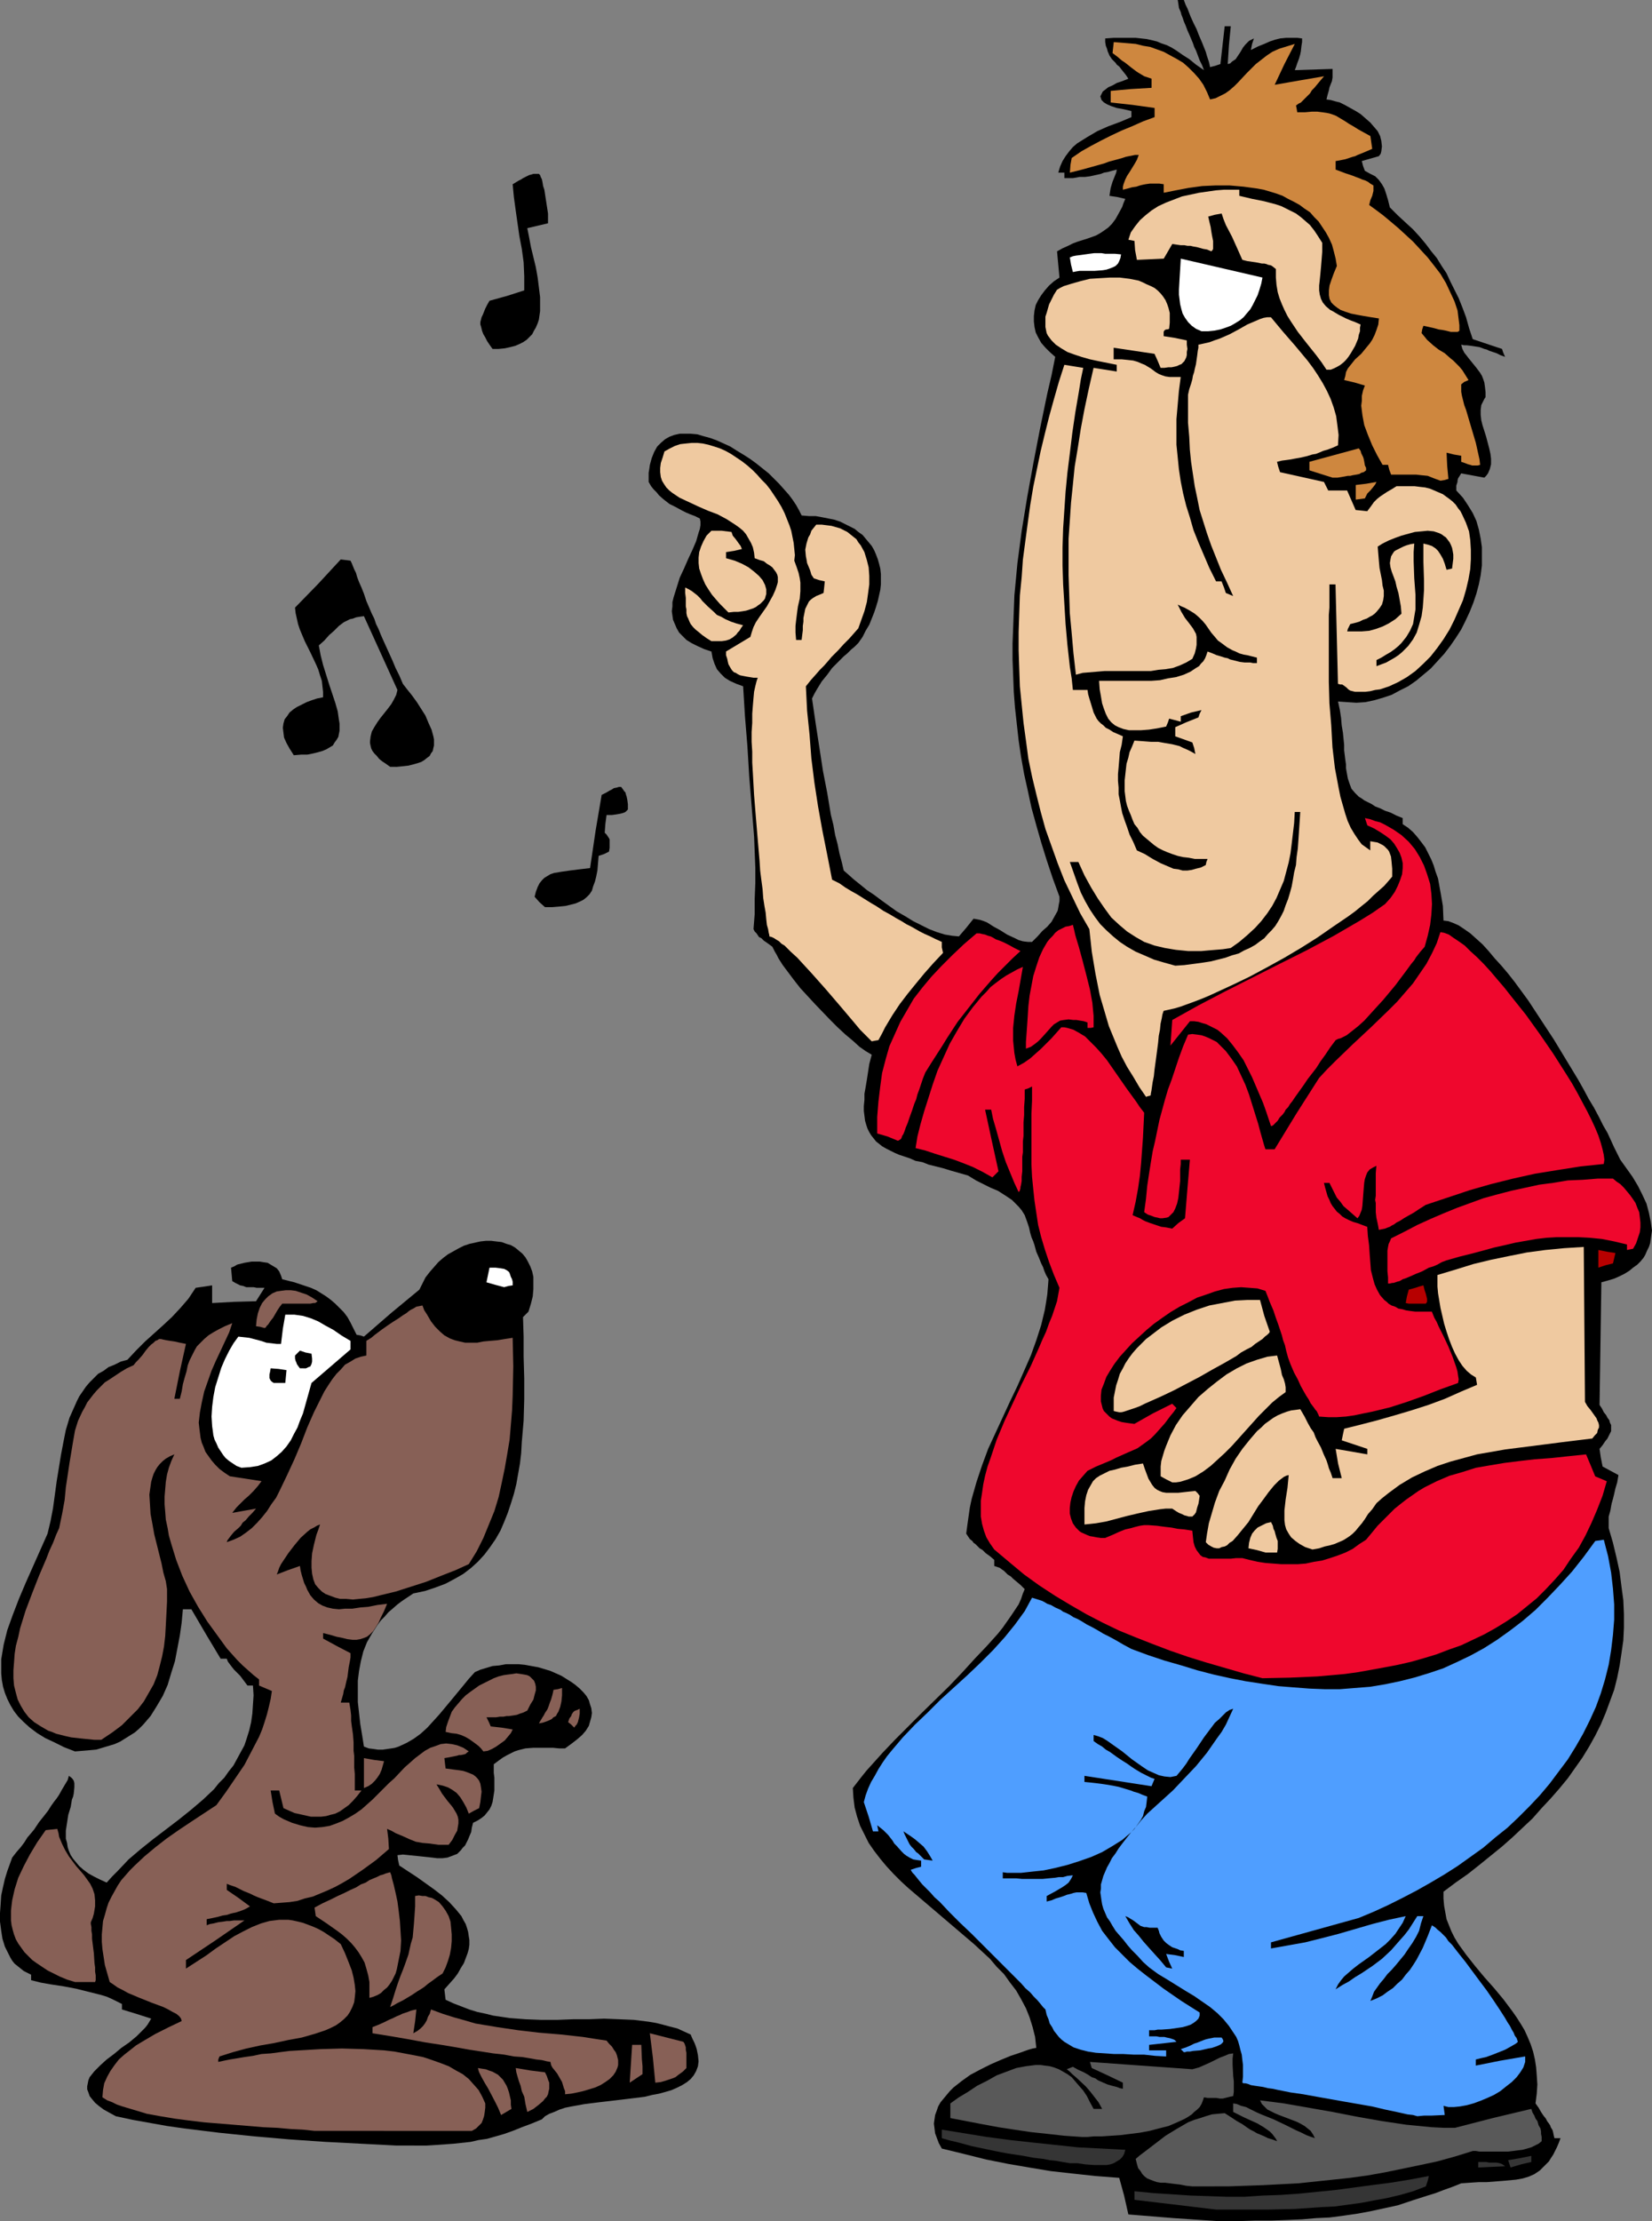 <?xml version="1.0" encoding="UTF-8" standalone="no"?>
<svg
   version="1.0"
   width="115.851mm"
   height="155.668mm"
   id="svg57"
   sodipodi:docname="Man &amp; Dog Dancing.wmf"
   xmlns:inkscape="http://www.inkscape.org/namespaces/inkscape"
   xmlns:sodipodi="http://sodipodi.sourceforge.net/DTD/sodipodi-0.dtd"
   xmlns="http://www.w3.org/2000/svg"
   xmlns:svg="http://www.w3.org/2000/svg">
  <rect width="100%" height="100%" fill="#808080" stroke="none"/>
  <sodipodi:namedview
     id="namedview57"
     pagecolor="#ffffff"
     bordercolor="#000000"
     borderopacity="0.25"
     inkscape:showpageshadow="2"
     inkscape:pageopacity="0.0"
     inkscape:pagecheckerboard="0"
     inkscape:deskcolor="#d1d1d1"
     inkscape:document-units="mm" />
  <defs
     id="defs1">
    <pattern
       id="WMFhbasepattern"
       patternUnits="userSpaceOnUse"
       width="6"
       height="6"
       x="0"
       y="0" />
  </defs>
  <path
     style="fill:#000000;fill-opacity:1;fill-rule:evenodd;stroke:none"
     d="m 322.983,588.353 -11.956,-0.808 -11.956,-0.97 -1.131,-5.009 -1.293,-4.686 -6.301,-0.485 -5.978,-0.646 -5.817,-0.646 -5.817,-0.97 -5.655,-0.97 -5.655,-1.131 -5.817,-1.454 -5.978,-1.454 -0.808,-1.454 -0.485,-1.293 -0.485,-1.293 -0.162,-1.293 -0.162,-1.293 0.162,-1.131 0.162,-1.131 0.485,-1.293 0.323,-0.97 0.646,-1.131 0.808,-0.97 0.808,-0.97 0.808,-0.97 0.969,-0.97 2.262,-1.778 2.262,-1.616 2.747,-1.454 2.585,-1.293 2.585,-1.131 2.747,-1.131 2.424,-0.808 2.262,-0.808 1.131,-0.323 0.969,-0.162 -0.323,-2.909 -0.646,-2.585 -0.808,-2.585 -0.969,-2.424 -1.293,-2.424 -1.293,-2.262 -1.616,-2.101 -1.616,-2.262 -1.939,-1.939 -1.777,-2.101 -2.1,-1.939 -2.1,-1.939 -4.362,-3.717 -4.362,-3.717 -4.362,-3.717 -4.362,-3.717 -1.939,-1.778 -1.939,-1.939 -1.939,-2.101 -1.616,-1.939 -1.616,-2.101 -1.454,-2.101 -1.131,-2.262 -1.131,-2.262 -0.808,-2.424 -0.646,-2.424 -0.323,-2.585 -0.162,-2.585 1.131,-1.454 1.131,-1.454 1.293,-1.616 1.454,-1.616 1.454,-1.616 1.454,-1.616 3.231,-3.393 3.555,-3.555 3.555,-3.555 7.271,-7.11 3.555,-3.717 3.231,-3.555 3.231,-3.393 1.454,-1.616 1.454,-1.616 1.293,-1.616 1.131,-1.616 1.131,-1.616 0.969,-1.454 0.969,-1.454 0.646,-1.454 0.485,-1.454 0.485,-1.131 -1.131,-1.131 -0.969,-0.808 -0.969,-0.808 -0.646,-0.646 -0.808,-0.485 -0.485,-0.485 -0.485,-0.485 -0.485,-0.323 -0.646,-0.485 -0.485,-0.162 -0.969,-0.323 v -1.616 l -1.131,-0.97 -1.131,-0.808 -0.808,-0.808 -0.808,-0.485 -0.646,-0.646 -0.485,-0.485 -0.485,-0.323 -0.323,-0.485 -0.646,-0.485 -0.323,-0.485 -0.646,-0.97 0.323,-2.424 0.323,-2.262 0.323,-2.262 0.485,-2.262 1.293,-4.525 1.454,-4.363 1.616,-4.363 1.939,-4.201 1.939,-4.201 1.939,-4.201 1.939,-4.04 1.777,-4.04 1.777,-4.04 1.454,-4.04 1.293,-4.04 0.969,-4.04 0.323,-1.939 0.323,-2.101 0.162,-1.939 0.162,-2.101 -0.646,-1.131 -0.485,-1.131 -0.323,-0.97 -0.485,-0.97 -0.646,-1.616 -0.646,-1.454 -0.485,-1.778 -0.323,-0.97 -0.485,-1.131 -0.323,-1.131 -0.323,-1.454 -0.485,-1.454 -0.646,-1.778 -0.808,-1.293 -0.808,-0.97 -0.969,-0.97 -0.808,-0.808 -0.969,-0.646 -0.969,-0.646 -1.777,-1.131 -1.939,-0.808 -1.939,-0.97 -1.939,-0.97 -2.1,-1.293 -2.262,-0.646 -2.262,-0.646 -2.1,-0.646 -1.939,-0.485 -1.939,-0.485 -1.616,-0.646 -1.777,-0.323 -1.454,-0.646 -1.454,-0.485 -1.454,-0.485 -1.131,-0.485 -1.293,-0.646 -0.969,-0.485 -1.131,-0.646 -0.808,-0.646 -0.808,-0.646 -0.646,-0.808 -0.646,-0.808 -0.485,-0.808 -0.485,-0.97 -0.323,-0.97 -0.323,-1.131 -0.162,-1.293 -0.162,-1.293 v -1.293 l 0.162,-1.616 v -1.616 l 0.323,-1.778 0.323,-1.939 0.323,-2.101 0.323,-2.101 0.646,-2.424 -0.808,-0.485 -0.808,-0.485 -1.616,-1.131 -1.777,-1.616 -1.939,-1.616 -2.1,-1.939 -1.939,-1.939 -4.039,-4.201 -1.939,-2.101 -1.939,-2.101 -1.777,-2.262 -1.454,-1.939 -1.454,-1.939 -1.131,-1.778 -0.485,-0.97 -0.485,-0.808 -0.323,-0.646 -0.323,-0.646 -0.646,-0.485 -1.131,-0.808 -0.485,-0.323 -0.646,-0.646 -0.646,-0.323 -0.646,-0.97 -0.485,-0.485 -0.323,-0.646 0.323,-4.04 v -4.04 l 0.162,-4.04 v -4.201 l -0.323,-8.08 -0.646,-8.08 -0.646,-7.918 -0.485,-8.08 -0.646,-7.918 -0.485,-7.918 -1.777,-0.646 -1.777,-0.808 -1.293,-0.808 -1.131,-1.131 -0.969,-1.131 -0.646,-1.454 -0.485,-1.454 -0.323,-1.778 -1.939,-0.646 -1.777,-0.808 -1.616,-0.808 -1.293,-0.808 -0.969,-0.97 -0.969,-0.97 -0.646,-1.131 -0.485,-1.131 -0.485,-1.131 -0.162,-1.131 -0.162,-1.131 0.162,-1.293 v -1.131 l 0.323,-1.293 0.808,-2.585 0.808,-2.585 1.131,-2.424 1.131,-2.585 1.131,-2.424 0.969,-2.262 0.323,-1.131 0.323,-1.131 0.323,-0.97 0.162,-0.97 v -0.97 l -0.162,-0.808 -0.646,-0.323 -0.646,-0.323 -1.293,-0.485 -1.131,-0.485 -0.969,-0.485 -1.777,-0.97 -1.616,-0.808 -1.454,-1.131 -1.293,-1.131 -0.646,-0.808 -0.808,-0.808 -0.646,-0.808 -0.646,-1.131 v -1.131 -1.293 l 0.162,-0.97 0.162,-1.131 0.485,-1.778 0.646,-1.616 0.808,-1.454 0.969,-0.97 1.131,-0.97 1.131,-0.646 1.293,-0.485 1.454,-0.323 h 1.454 1.454 l 1.777,0.162 1.616,0.485 1.777,0.485 1.777,0.646 1.777,0.808 1.777,0.808 1.777,1.131 1.616,0.97 1.777,1.131 1.777,1.293 3.231,2.585 2.747,2.747 1.293,1.454 1.293,1.454 0.969,1.293 0.969,1.454 0.808,1.454 0.646,1.293 1.939,0.162 h 1.777 l 1.777,0.323 1.616,0.323 1.616,0.323 1.454,0.485 1.293,0.646 1.293,0.646 1.293,0.646 0.969,0.808 1.131,0.808 0.808,0.97 0.808,0.97 0.808,0.97 0.646,1.131 0.485,1.131 0.485,1.293 0.323,1.131 0.323,1.293 0.162,1.454 v 2.747 l -0.162,1.454 -0.323,1.454 -0.323,1.454 -0.485,1.616 -0.485,1.454 -0.646,1.616 -0.646,1.616 -0.969,1.616 -0.808,1.616 -1.131,1.616 -0.969,0.97 -0.969,0.808 -0.969,0.97 -0.969,0.808 -1.616,1.616 -1.454,1.454 -1.293,1.778 -1.454,1.778 -1.293,2.101 -0.646,1.131 -0.646,1.293 0.969,6.625 0.969,6.302 0.969,6.302 1.131,5.817 0.969,5.817 0.646,2.585 0.485,2.747 0.646,2.424 0.485,2.424 0.646,2.424 0.485,2.101 1.293,1.131 1.454,1.293 1.616,1.293 1.777,1.454 1.939,1.293 1.939,1.454 4.039,2.909 2.262,1.293 2.1,1.293 2.262,1.131 1.939,0.97 2.1,0.808 2.1,0.646 1.939,0.323 1.777,0.162 1.939,-2.262 1.939,-2.424 0.969,0.162 0.808,0.162 0.969,0.323 0.808,0.323 1.777,1.131 1.777,0.97 1.777,1.131 2.1,0.97 0.969,0.485 1.131,0.323 1.293,0.162 h 1.131 l 1.454,-1.454 1.293,-1.454 1.293,-1.131 1.131,-1.293 0.808,-1.454 0.808,-1.454 0.162,-0.808 0.162,-0.97 0.162,-0.808 v -1.131 l -1.777,-4.848 -1.616,-4.848 -1.454,-4.686 -1.293,-4.525 -1.293,-4.686 -0.969,-4.525 -0.969,-4.363 -0.808,-4.525 -0.646,-4.363 -0.485,-4.363 -0.485,-4.363 -0.323,-4.201 -0.162,-4.363 -0.162,-4.201 v -4.201 l 0.162,-4.201 0.162,-4.363 0.162,-4.201 0.808,-8.564 1.131,-8.564 1.454,-8.888 1.616,-8.888 1.777,-9.211 0.969,-4.686 0.969,-4.686 1.131,-4.848 0.969,-4.848 -1.454,-1.293 -1.131,-1.131 -1.131,-1.293 -0.808,-1.454 -0.646,-1.293 -0.323,-1.454 -0.162,-1.454 v -1.454 l 0.162,-1.454 0.323,-1.454 0.646,-1.293 0.808,-1.293 0.969,-1.293 1.131,-1.293 1.293,-1.131 1.454,-0.97 -0.323,-3.393 -0.323,-3.555 1.454,-0.808 1.454,-0.646 1.293,-0.646 1.293,-0.485 2.585,-0.808 2.262,-0.808 1.131,-0.646 0.969,-0.646 1.131,-0.808 0.969,-0.97 0.969,-1.293 0.808,-1.454 0.969,-1.778 0.323,-0.97 0.485,-1.131 -2.1,-0.485 -2.1,-0.323 0.162,-1.131 0.162,-0.97 0.485,-1.616 0.646,-1.616 0.323,-0.808 0.162,-0.808 -1.293,0.323 -1.131,0.323 -0.969,0.162 -0.808,0.323 -1.454,0.323 -1.454,0.323 -1.293,0.162 h -1.454 l -0.808,0.162 -0.969,0.162 h -1.131 -1.131 v -1.454 h -1.616 l 0.485,-1.616 0.646,-1.454 0.808,-1.293 0.969,-1.293 0.969,-1.131 1.131,-0.97 1.293,-0.808 1.293,-0.808 2.747,-1.616 2.908,-1.293 3.07,-1.131 3.07,-1.293 v -1.616 l -2.1,-0.485 -1.777,-0.323 -1.454,-0.485 -1.131,-0.485 -0.808,-0.485 -0.646,-0.646 -0.162,-0.485 -0.162,-0.485 0.323,-0.646 0.323,-0.646 0.646,-0.485 0.808,-0.646 1.131,-0.485 1.131,-0.646 1.454,-0.485 1.616,-0.646 -0.646,-0.97 -0.646,-0.808 -0.646,-0.808 -0.485,-0.646 -0.646,-0.485 -0.323,-0.485 -0.485,-0.485 -0.485,-0.485 -0.646,-0.97 -0.485,-1.131 -0.162,-0.646 -0.323,-0.808 -0.162,-0.97 V 10.18 l 2.262,-0.162 h 5.817 l 1.454,0.162 1.454,0.162 1.454,0.323 1.293,0.323 1.131,0.485 1.454,0.485 1.293,0.646 1.293,0.808 1.616,1.131 1.777,1.131 1.777,1.454 2.1,1.454 -0.485,-1.293 -0.646,-1.293 -0.485,-1.293 -0.485,-1.293 -0.485,-0.97 -0.323,-0.97 L 315.389,9.534 314.743,8.08 314.258,6.787 313.774,5.656 313.451,4.686 313.127,3.878 312.966,3.232 312.481,2.101 312.32,0.97 312.158,0 h 1.616 l 0.485,1.293 0.485,0.97 0.808,2.101 0.808,1.778 0.808,1.616 0.485,1.293 0.485,1.131 0.485,1.131 0.323,0.808 0.323,0.808 0.323,0.808 0.323,1.131 0.485,1.454 0.162,0.646 0.162,0.808 1.293,-0.323 1.454,-0.485 1.131,-10.019 h 1.616 l -0.485,5.009 -0.323,5.009 0.646,-0.162 0.485,-0.485 0.969,-0.646 0.646,-0.97 0.646,-0.97 0.646,-1.131 0.646,-0.808 0.969,-0.97 0.646,-0.323 0.646,-0.323 -0.485,1.454 -0.323,1.616 0.969,-0.485 0.969,-0.485 1.616,-0.646 1.454,-0.646 1.454,-0.485 1.293,-0.323 1.616,-0.162 h 1.939 0.969 l 1.293,0.162 v 0.97 l -0.162,0.97 -0.162,1.454 -0.162,0.808 -0.323,1.131 -0.485,1.293 -0.323,0.97 -0.323,0.808 5.009,-0.162 5.009,-0.162 v 1.293 0.97 l -0.162,0.97 -0.323,0.808 -0.323,0.808 -0.162,0.808 -0.323,1.131 -0.323,1.293 1.131,0.162 1.131,0.323 1.293,0.323 1.293,0.646 1.454,0.808 1.454,0.808 1.293,0.808 1.293,1.131 1.293,1.131 0.969,1.131 0.969,1.131 0.646,1.293 0.323,1.293 0.162,1.454 -0.162,1.293 -0.162,0.646 -0.485,0.646 -2.262,0.646 -2.262,0.646 0.323,1.293 0.485,1.293 1.454,0.808 1.293,0.646 0.969,0.97 0.808,1.131 0.646,1.131 0.485,1.454 0.485,1.616 0.485,1.939 2.1,2.101 2.1,1.939 1.939,1.778 1.777,1.939 1.616,1.939 1.454,1.939 1.454,1.778 1.293,2.101 1.293,1.939 0.969,2.101 1.131,2.262 1.131,2.262 0.969,2.424 0.969,2.585 0.808,2.909 0.969,2.909 3.878,1.293 3.878,1.293 0.323,0.97 0.485,1.131 -1.293,-0.485 -0.969,-0.485 -0.969,-0.323 -0.969,-0.323 -0.646,-0.323 -0.646,-0.162 -1.293,-0.485 -2.1,-0.323 -1.293,-0.162 h -0.646 l -0.808,-0.162 0.323,1.131 0.485,0.97 0.646,0.808 0.485,0.646 2.1,2.585 0.969,1.293 0.485,0.808 0.323,0.808 0.323,0.97 0.162,1.131 0.162,1.454 v 1.293 l -0.323,0.485 -0.323,0.646 -0.485,0.97 -0.162,1.293 v 1.293 l 0.162,1.454 0.323,1.293 0.969,3.07 0.808,3.07 0.323,1.454 0.162,1.293 v 1.454 l -0.323,1.293 -0.485,1.131 -0.485,0.646 -0.485,0.485 -6.14,-1.131 -0.485,0.808 -0.323,0.485 -0.162,0.646 v 0.323 l -0.323,0.97 v 1.293 l 1.777,1.939 1.293,1.939 1.293,2.101 0.969,2.101 0.646,2.262 0.485,2.424 0.323,2.262 v 2.424 2.424 l -0.323,2.585 -0.485,2.424 -0.646,2.424 -0.808,2.424 -0.969,2.424 -1.131,2.424 -1.131,2.262 -1.454,2.262 -1.454,2.101 -1.616,2.101 -1.777,1.939 -1.777,1.939 -1.939,1.616 -1.939,1.616 -2.1,1.454 -2.262,1.131 -2.1,1.131 -2.424,0.808 -2.262,0.646 -2.262,0.485 -2.424,0.162 -2.424,-0.162 -2.424,-0.162 0.485,2.262 0.323,2.101 0.162,1.939 0.323,1.939 0.162,1.616 0.162,1.616 v 1.454 l 0.162,1.293 0.162,1.293 0.162,1.131 v 0.97 l 0.162,0.97 0.323,1.778 0.485,1.454 0.485,1.293 0.969,1.131 0.969,0.97 0.808,0.485 0.646,0.485 0.969,0.485 0.969,0.485 0.969,0.646 1.293,0.485 1.293,0.646 1.454,0.485 1.616,0.808 1.616,0.646 v 1.616 l 1.454,0.97 1.293,1.131 1.131,1.293 1.131,1.454 0.969,1.293 0.808,1.616 0.808,1.616 0.646,1.616 0.485,1.616 0.646,1.778 0.646,3.555 0.646,3.717 0.162,3.878 1.293,0.162 1.293,0.485 1.454,0.646 1.454,0.97 1.616,1.131 1.616,1.454 1.616,1.454 1.616,1.778 1.616,1.939 1.777,1.939 1.777,2.101 1.777,2.262 3.555,4.848 3.393,5.171 3.393,5.171 3.231,5.333 3.231,5.333 1.454,2.585 1.293,2.424 1.454,2.424 1.293,2.424 1.131,2.262 1.131,1.939 0.969,2.101 0.808,1.778 0.808,1.616 0.808,1.616 1.616,2.262 1.616,2.262 1.454,2.424 1.131,2.262 1.131,2.424 0.646,2.424 0.485,2.424 0.162,1.131 0.162,1.131 -0.162,1.131 -0.162,1.131 -0.162,1.131 -0.323,0.97 -0.485,0.97 -0.485,1.131 -0.485,0.808 -0.808,0.97 -0.808,0.808 -1.131,0.808 -0.969,0.808 -1.293,0.808 -1.293,0.646 -1.454,0.646 -1.616,0.485 -1.777,0.485 -0.485,32.48 0.646,0.97 0.485,0.97 0.646,0.808 0.323,0.646 0.485,0.646 0.162,0.646 0.323,0.646 v 0.485 0.485 0.646 l -0.323,0.646 -0.323,0.646 -0.323,0.646 -0.646,0.808 -0.646,0.97 -0.808,0.97 0.323,2.262 0.485,2.424 2.1,1.131 2.1,1.131 -0.323,1.939 -0.485,1.616 -0.323,1.454 -0.323,1.293 -0.323,1.131 -0.162,0.808 -0.162,0.97 -0.162,0.646 -0.323,1.131 v 1.939 1.131 l 1.131,3.878 0.969,4.04 0.808,3.717 0.485,3.878 0.485,3.555 0.162,3.717 v 3.555 l -0.162,3.393 -0.485,3.393 -0.485,3.232 -0.646,3.232 -0.808,3.232 -1.131,3.07 -1.131,3.07 -1.293,3.07 -1.454,2.909 -1.616,2.909 -1.777,2.909 -1.939,2.747 -1.939,2.747 -2.262,2.747 -2.262,2.585 -2.424,2.585 -2.424,2.747 -2.585,2.424 -2.747,2.585 -2.747,2.424 -5.978,4.848 -3.07,2.424 -3.231,2.262 -3.231,2.424 v 1.778 l 0.162,1.939 0.323,1.778 0.323,1.778 0.646,1.616 0.646,1.616 0.808,1.616 0.969,1.616 2.1,2.909 2.424,3.07 2.424,2.909 2.585,2.909 2.424,2.909 2.424,3.232 1.131,1.616 1.131,1.778 0.969,1.616 0.808,1.778 0.808,1.939 0.646,1.939 0.485,2.101 0.323,2.101 0.162,2.101 0.162,2.424 -0.162,2.424 -0.323,2.585 0.808,1.131 0.646,1.131 0.646,0.97 0.646,0.808 0.323,0.646 0.485,0.646 0.323,0.485 0.162,0.485 0.485,0.808 0.162,0.646 0.162,0.808 0.162,0.646 h 1.616 l -0.485,1.293 -0.485,1.131 -0.485,0.97 -0.485,0.97 -0.646,0.97 -0.485,0.808 -1.293,1.293 -1.131,1.131 -1.454,0.97 -1.454,0.646 -1.616,0.485 -1.777,0.323 -1.777,0.162 -1.777,0.162 -2.1,0.162 -2.1,0.162 h -2.1 l -2.424,0.162 -2.262,0.162 -2.424,0.97 -2.262,0.808 -2.1,0.808 -2.1,0.646 -4.039,1.293 -3.878,1.293 -3.716,0.808 -3.716,0.808 -3.555,0.646 -3.393,0.485 -3.716,0.485 -3.555,0.162 -3.716,0.323 -3.878,0.162 -4.201,0.162 h -4.362 l -4.686,0.162 h -2.424 z"
     id="path1" />
  <path
     style="fill:#353535;fill-opacity:1;fill-rule:evenodd;stroke:none"
     d="m 322.337,585.283 -21.651,-2.585 v -2.262 l 5.009,0.485 5.009,0.323 4.847,0.323 4.847,0.162 4.686,0.162 h 4.847 l 4.847,-0.323 4.686,-0.162 4.686,-0.323 9.694,-0.97 9.694,-1.293 5.009,-0.646 5.009,-0.808 5.17,-0.97 -0.323,1.293 -0.485,1.454 -3.393,1.293 -3.393,0.97 -3.393,0.808 -3.555,0.646 -3.393,0.646 -3.555,0.485 -3.555,0.485 -3.555,0.162 -6.948,0.485 -6.948,0.162 z"
     id="path2" />
  <path
     style="fill:#595959;fill-opacity:1;fill-rule:evenodd;stroke:none"
     d="m 316.036,579.143 -1.616,-0.162 -1.616,-0.323 -1.454,-0.162 -1.293,-0.162 -1.293,-0.162 h -1.131 l -0.969,-0.162 -0.969,-0.323 -0.808,-0.323 -0.808,-0.323 -0.646,-0.485 -0.646,-0.646 -0.485,-0.808 -0.646,-0.808 -0.323,-1.131 -0.323,-1.293 1.131,-0.97 1.293,-0.97 2.747,-2.101 2.747,-2.101 2.908,-1.778 3.07,-1.778 1.616,-0.646 1.616,-0.485 1.454,-0.485 1.616,-0.485 1.616,-0.162 1.777,-0.162 1.777,1.131 1.454,0.97 1.454,0.808 1.131,0.808 0.969,0.646 0.969,0.485 0.808,0.485 0.808,0.323 1.131,0.485 0.969,0.485 1.131,0.323 1.293,0.485 -0.323,-0.646 -0.485,-0.646 -0.485,-0.646 -0.646,-0.646 -1.616,-1.131 -1.616,-0.97 -1.777,-0.808 -1.777,-0.808 -1.616,-0.808 -0.646,-0.323 -0.646,-0.323 v -2.262 l 0.969,0.162 1.131,0.485 1.293,0.323 1.293,0.646 1.293,0.646 1.454,0.646 3.231,1.293 3.07,1.454 2.908,1.454 1.454,0.646 1.293,0.646 1.293,0.485 0.969,0.323 -0.485,-0.97 -0.646,-0.97 -0.808,-0.646 -0.808,-0.646 -1.131,-0.646 -0.969,-0.485 -4.686,-1.778 -1.131,-0.485 -0.969,-0.485 -0.969,-0.485 -0.808,-0.808 -0.646,-0.646 -0.485,-0.97 6.301,0.808 6.463,1.131 6.463,1.131 6.624,1.293 6.463,1.131 6.463,0.97 3.393,0.323 3.231,0.323 3.231,0.162 h 3.07 l 10.017,-2.585 10.179,-2.424 0.323,0.97 0.485,0.808 0.323,0.808 0.485,0.646 0.323,1.131 0.485,0.808 0.162,0.808 v 0.646 l 0.162,0.808 v 1.131 l -0.808,0.646 -0.969,0.485 -0.969,0.485 -1.131,0.323 -1.131,0.323 -1.293,0.162 -2.585,0.323 h -2.747 -2.585 -1.131 -1.131 l -0.969,-0.162 h -0.808 l -4.686,1.454 -4.686,1.293 -4.524,0.97 -4.686,0.97 -4.686,0.97 -4.524,0.808 -4.686,0.646 -4.524,0.485 -9.21,0.97 -9.371,0.485 -9.21,0.323 z"
     id="path3" />
  <path
     style="fill:#353535;fill-opacity:1;fill-rule:evenodd;stroke:none"
     d="m 391.813,574.133 v -1.454 h 1.131 0.969 l 0.808,0.162 h 0.646 0.646 0.646 l 0.808,0.162 0.485,0.162 0.323,0.162 0.646,0.485 z"
     id="path4" />
  <path
     style="fill:#353535;fill-opacity:1;fill-rule:evenodd;stroke:none"
     d="m 400.377,574.133 -0.323,-0.97 -0.162,-0.485 -0.162,-0.485 2.908,-0.485 3.231,-0.646 v 1.616 l -2.747,0.646 z"
     id="path5" />
  <path
     style="fill:#353535;fill-opacity:1;fill-rule:evenodd;stroke:none"
     d="m 283.56,573.002 -1.939,-0.323 -1.777,-0.323 -1.616,-0.162 -1.616,-0.323 -1.454,-0.162 -1.293,-0.162 -2.585,-0.485 -2.1,-0.323 -2.1,-0.323 -1.777,-0.323 -1.616,-0.323 -3.07,-0.646 -3.07,-0.646 -1.777,-0.485 -1.777,-0.485 -2.1,-0.485 -2.262,-0.646 v -2.262 l 5.978,0.97 5.978,0.97 6.14,0.808 5.817,0.646 6.14,0.646 5.978,0.646 6.301,0.323 6.301,0.323 -0.323,1.131 -0.485,0.808 -0.646,0.646 -0.808,0.485 -0.808,0.485 -0.969,0.323 -0.969,0.162 h -1.131 -2.1 l -2.262,-0.162 -2.262,-0.323 z"
     id="path6" />
  <path
     style="fill:#000000;fill-opacity:1;fill-rule:evenodd;stroke:none"
     d="m 104.861,568.316 -9.371,-0.485 -9.371,-0.485 -9.371,-0.646 -9.371,-0.808 -9.371,-0.97 -9.21,-1.131 -4.524,-0.646 -4.524,-0.808 -4.524,-0.808 -4.524,-0.97 -1.777,-0.97 -1.454,-0.808 -1.293,-0.97 -0.969,-0.808 -0.808,-0.97 -0.646,-0.808 -0.323,-0.97 -0.323,-0.808 v -0.808 l 0.162,-0.808 0.162,-0.808 0.323,-0.808 0.646,-0.808 0.646,-0.808 1.454,-1.454 1.777,-1.616 1.939,-1.454 1.939,-1.616 2.1,-1.454 1.939,-1.616 1.616,-1.616 0.646,-0.646 0.646,-0.808 0.485,-0.808 0.485,-0.808 -4.039,-1.293 -3.716,-1.131 v -1.454 l -1.293,-0.646 -1.293,-0.646 -1.454,-0.646 -1.616,-0.485 -3.231,-0.808 -3.231,-0.808 -3.393,-0.646 -3.231,-0.485 -2.747,-0.485 -1.293,-0.323 -1.293,-0.323 v -1.454 L 7.271,522.586 6.301,522.101 5.493,521.455 4.686,520.808 3.878,520.162 3.231,519.354 2.747,518.546 2.262,517.576 1.293,515.637 0.646,513.537 0.323,511.436 0,509.012 v -2.262 l 0.162,-2.262 0.162,-2.424 0.485,-2.262 0.485,-2.101 0.646,-2.101 0.646,-1.778 0.646,-1.778 1.131,-1.454 1.131,-1.293 0.969,-1.293 0.808,-1.293 0.969,-1.131 0.808,-0.97 0.646,-0.97 0.646,-0.97 1.293,-1.616 1.131,-1.454 0.808,-1.293 0.808,-1.131 0.646,-0.808 0.646,-0.97 0.808,-1.454 0.969,-1.616 0.485,-0.808 0.323,-1.131 0.646,0.485 0.323,0.323 0.323,0.485 0.162,0.646 v 0.485 0.646 l -0.162,1.616 -0.162,0.808 -0.323,0.808 -0.323,1.939 -0.646,2.101 -0.323,2.101 -0.323,2.101 v 2.101 l 0.323,1.131 0.162,1.131 0.323,0.97 0.485,1.131 0.646,0.97 0.808,0.97 0.808,0.97 1.131,0.97 1.293,0.97 1.454,0.808 1.616,0.808 1.777,0.808 1.454,-1.616 1.454,-1.454 2.908,-3.07 3.231,-2.747 3.231,-2.585 6.786,-5.171 3.231,-2.585 3.231,-2.747 2.908,-2.747 1.293,-1.616 1.454,-1.454 1.131,-1.616 1.293,-1.616 0.969,-1.778 0.969,-1.778 0.969,-1.778 0.646,-1.939 0.646,-2.101 0.485,-2.101 0.323,-2.262 0.162,-2.424 0.162,-2.424 -0.162,-2.585 h -1.454 l -0.969,-1.293 -0.969,-1.293 -0.808,-0.808 -0.485,-0.485 -0.323,-0.323 -0.646,-0.808 -0.485,-0.646 -0.485,-0.646 -0.323,-0.808 h -1.616 l -3.878,-6.464 -3.878,-6.625 H 48.472 l -0.323,3.555 -0.485,3.393 -0.646,3.393 -0.646,3.393 -0.969,3.07 -0.969,3.232 -1.293,2.909 -1.616,2.747 -1.616,2.585 -1.939,2.262 -1.131,1.131 -1.131,0.97 -1.293,0.808 -1.293,0.808 -1.293,0.808 -1.454,0.646 -1.616,0.485 -1.616,0.485 -1.616,0.485 -1.777,0.162 -1.939,0.162 -1.939,0.162 -2.908,-1.131 -2.585,-1.293 -2.424,-1.131 -2.1,-1.293 -1.939,-1.454 -1.616,-1.454 -1.454,-1.454 -1.131,-1.454 -0.969,-1.616 -0.808,-1.616 -0.646,-1.616 -0.485,-1.616 -0.323,-1.778 -0.162,-1.778 v -1.939 -1.778 l 0.323,-1.939 0.323,-1.939 0.485,-1.939 0.485,-1.939 1.454,-4.04 1.616,-4.201 1.777,-4.201 3.878,-8.726 1.939,-4.363 0.808,-3.393 0.646,-3.393 0.969,-7.11 1.131,-6.948 0.646,-3.393 0.646,-3.232 0.969,-3.232 1.293,-2.909 0.646,-1.454 0.646,-1.293 1.777,-2.585 0.969,-1.131 1.131,-1.131 1.131,-1.131 1.454,-0.808 1.293,-0.97 1.616,-0.646 1.616,-0.808 1.777,-0.485 2.262,-2.424 2.424,-2.424 4.847,-4.363 2.262,-2.101 2.262,-2.424 2.1,-2.424 1.939,-2.909 2.262,-0.323 2.1,-0.323 v 4.686 l 5.817,-0.323 5.817,-0.162 1.131,-1.778 1.131,-1.778 h -1.131 -0.969 l -0.808,-0.162 h -0.646 -0.646 -0.646 l -0.808,-0.323 -0.808,-0.162 -0.646,-0.323 -0.646,-0.323 -0.808,-0.485 -0.323,-3.555 0.808,-0.323 0.808,-0.485 1.939,-0.485 1.939,-0.323 h 1.131 0.969 l 0.969,0.162 1.131,0.162 0.808,0.485 0.808,0.485 0.808,0.485 0.646,0.808 0.485,1.131 0.323,0.97 3.231,0.808 2.908,0.97 1.454,0.485 1.454,0.646 1.293,0.808 1.293,0.808 1.293,0.97 1.131,0.97 1.131,1.131 1.131,1.131 0.969,1.293 0.808,1.454 0.808,1.616 0.808,1.616 0.969,0.162 0.969,0.323 7.271,-6.302 7.432,-6.14 0.808,-1.616 0.808,-1.616 1.131,-1.454 1.131,-1.293 1.131,-1.293 1.293,-1.131 1.293,-0.97 1.454,-0.808 1.454,-0.808 1.293,-0.646 1.454,-0.485 1.454,-0.323 1.454,-0.323 1.454,-0.162 h 1.454 l 1.293,0.162 1.454,0.162 1.293,0.485 1.131,0.323 1.131,0.646 0.969,0.808 0.969,0.808 0.808,0.97 0.646,1.131 0.646,1.293 0.485,1.293 0.323,1.454 v 1.616 1.616 l -0.162,1.939 -0.485,1.939 -0.646,2.101 -0.646,0.646 -0.808,0.808 0.162,5.171 v 5.333 l 0.162,5.656 v 5.656 l -0.162,5.656 -0.485,5.656 -0.162,2.909 -0.323,2.747 -0.485,2.747 -0.485,2.747 -0.646,2.585 -0.808,2.585 -0.808,2.424 -0.969,2.424 -0.969,2.262 -1.293,2.262 -1.454,2.101 -1.454,1.939 -1.777,1.939 -1.777,1.616 -2.1,1.616 -2.262,1.293 -2.424,1.293 -2.585,0.97 -2.908,0.97 -3.07,0.646 -1.454,0.97 -1.454,0.97 -1.293,0.97 -1.293,1.131 -1.131,0.97 -0.969,1.131 -0.969,0.97 -0.969,1.293 -1.454,2.262 -1.293,2.262 -0.969,2.424 -0.646,2.585 -0.485,2.585 -0.323,2.585 v 2.747 2.909 l 0.323,2.909 0.323,2.909 0.485,2.909 0.485,3.07 1.293,0.485 1.293,0.162 1.131,0.162 h 1.293 l 1.131,-0.162 1.131,-0.162 0.969,-0.162 0.969,-0.323 2.1,-0.97 1.939,-1.131 1.777,-1.293 1.777,-1.616 1.616,-1.778 1.616,-1.778 3.231,-3.878 3.07,-3.717 1.454,-1.778 1.616,-1.778 1.454,-0.646 1.616,-0.485 1.616,-0.485 1.777,-0.162 1.777,-0.323 h 1.616 1.777 l 1.616,0.162 1.777,0.323 1.777,0.323 1.616,0.485 1.616,0.485 1.454,0.646 1.454,0.646 1.293,0.808 1.293,0.808 1.131,0.808 1.131,0.97 0.969,0.97 0.808,0.97 0.646,1.131 0.323,1.131 0.323,0.97 0.162,1.293 -0.162,1.131 -0.323,1.131 -0.323,1.131 -0.808,1.293 -0.969,1.131 -1.293,1.131 -1.454,1.131 -1.777,1.293 h -1.616 l -1.616,-0.162 h -5.17 l -2.1,0.162 -1.939,0.485 -0.969,0.323 -0.969,0.485 -0.969,0.485 -1.131,0.646 -1.131,0.808 -1.293,0.97 v 2.262 l 0.162,1.293 v 3.393 l -0.323,2.101 -0.162,0.97 -0.323,0.97 -0.485,0.97 -0.646,0.808 -0.646,0.808 -0.808,0.646 -0.969,0.646 -1.293,0.646 -0.323,1.293 -0.162,1.131 -0.485,1.131 -0.323,0.808 -0.485,0.97 -0.323,0.646 -0.646,0.646 -0.485,0.646 -0.485,0.485 -0.485,0.485 -1.293,0.485 -1.293,0.485 -1.293,0.162 h -1.454 l -1.293,-0.162 -3.07,-0.323 -3.07,-0.323 -1.616,-0.162 -1.454,0.162 0.162,1.293 0.323,1.454 4.686,3.07 2.262,1.616 2.262,1.616 2.1,1.616 1.939,1.778 1.777,1.939 1.454,1.778 0.485,0.97 0.646,1.131 0.323,0.97 0.323,1.131 0.162,1.131 0.162,0.97 v 1.293 l -0.162,1.131 -0.323,1.131 -0.485,1.293 -0.485,1.293 -0.808,1.293 -0.808,1.454 -0.969,1.293 -1.293,1.454 -1.293,1.454 0.323,2.747 2.1,0.97 2.1,0.808 2.1,0.808 2.1,0.646 2.262,0.485 1.939,0.485 4.362,0.646 4.201,0.323 4.201,0.162 h 4.201 l 4.201,-0.162 h 4.201 l 4.039,-0.162 4.039,0.162 3.878,0.162 3.878,0.485 1.939,0.323 1.939,0.485 1.777,0.485 1.939,0.485 1.777,0.808 1.777,0.808 0.485,1.131 0.485,0.97 0.323,0.808 0.323,0.97 0.162,0.808 0.162,0.808 0.162,1.616 -0.162,1.293 -0.485,1.293 -0.646,1.131 -0.808,0.97 -0.969,0.808 -1.293,0.808 -1.293,0.646 -1.454,0.646 -1.616,0.485 -1.777,0.485 -1.777,0.323 -1.939,0.485 -3.878,0.485 -8.24,0.97 -3.878,0.485 -1.777,0.323 -1.777,0.323 -1.616,0.323 -1.454,0.485 -1.454,0.646 -1.293,0.485 -1.131,0.646 -0.808,0.808 -2.747,1.131 -2.585,0.97 -2.424,0.97 -2.262,0.808 -2.262,0.646 -2.262,0.646 -2.262,0.323 -2.1,0.485 -4.524,0.485 -2.262,0.162 -2.262,0.162 -2.585,0.162 h -2.585 z"
     id="path7" />
  <path
     style="fill:#595959;fill-opacity:1;fill-rule:evenodd;stroke:none"
     d="m 286.791,566.054 -4.686,-0.323 -4.362,-0.485 -4.524,-0.485 -4.362,-0.646 -4.201,-0.646 -4.362,-0.808 -8.402,-1.616 v -3.878 l 2.262,-1.616 2.424,-1.454 2.424,-1.616 2.585,-1.293 2.585,-1.454 2.585,-0.97 2.585,-0.97 2.585,-0.485 1.293,-0.162 1.293,-0.162 h 1.293 l 1.131,0.162 1.293,0.162 1.131,0.323 1.293,0.485 1.131,0.646 1.131,0.646 1.131,0.808 0.969,1.131 0.969,1.131 1.131,1.293 0.969,1.454 0.808,1.616 0.969,1.778 h 2.262 l -0.969,-1.778 -1.131,-1.454 -1.131,-1.454 -1.131,-1.293 -2.424,-2.262 -1.131,-0.97 -0.646,-0.646 -0.808,-0.646 0.808,-0.323 0.808,-0.323 1.454,0.808 1.454,0.646 1.131,0.646 0.969,0.646 0.969,0.323 0.646,0.485 1.454,0.646 1.131,0.485 1.131,0.323 1.293,0.323 0.808,0.323 0.808,0.162 v -1.616 l -4.039,-1.939 -4.201,-1.939 -0.485,-1.616 27.144,1.939 1.777,-0.485 1.454,-0.646 1.454,-0.646 1.293,-0.646 1.293,-0.646 1.293,-0.485 1.131,-0.485 1.131,-0.162 -0.162,1.454 v 1.454 l 0.162,3.07 0.162,1.454 v 1.454 1.293 l -0.162,1.131 -0.808,0.162 -0.646,0.162 -1.293,0.323 h -0.808 l -0.969,-0.162 h -0.646 -0.808 -0.808 l -0.969,-0.162 -0.323,0.97 -0.323,0.808 -0.485,0.808 -0.646,0.646 -0.808,0.646 -0.646,0.646 -0.969,0.646 -0.808,0.485 -2.1,0.97 -2.262,0.97 -2.585,0.646 -2.424,0.646 -2.585,0.485 -2.585,0.323 -2.585,0.323 -2.424,0.162 -2.424,0.162 h -2.1 l -1.777,0.162 z"
     id="path8" />
  <path
     style="fill:#876056;fill-opacity:1;fill-rule:evenodd;stroke:none"
     d="m 83.371,564.438 -3.07,-0.323 -3.231,-0.162 -3.555,-0.323 -3.716,-0.162 -3.878,-0.323 -3.878,-0.323 -7.917,-0.646 -4.039,-0.485 -3.716,-0.485 -3.878,-0.646 -3.555,-0.646 -3.231,-0.97 -3.231,-0.97 -1.454,-0.485 -1.293,-0.646 -1.293,-0.485 -1.293,-0.808 0.162,-1.939 0.323,-1.778 0.808,-1.778 0.808,-1.454 1.131,-1.616 1.131,-1.454 1.454,-1.293 1.454,-1.131 1.616,-1.293 1.616,-0.97 3.555,-2.101 3.555,-1.778 3.393,-1.616 -0.162,-0.646 -0.485,-0.646 -0.808,-0.646 -0.969,-0.485 -1.131,-0.646 -1.293,-0.646 -3.07,-1.131 -3.231,-1.293 -3.07,-1.293 -1.454,-0.808 -1.293,-0.646 -1.131,-0.808 -0.969,-0.646 -0.646,-2.262 -0.646,-2.262 -0.323,-2.101 -0.323,-2.101 -0.162,-1.939 v -1.939 l 0.162,-1.778 0.162,-1.778 0.485,-1.616 0.485,-1.778 0.485,-1.454 0.808,-1.616 0.808,-1.454 0.808,-1.454 0.969,-1.454 2.262,-2.585 1.293,-1.293 2.585,-2.424 2.908,-2.424 2.908,-2.262 3.231,-2.262 3.393,-2.262 6.624,-4.363 2.585,-3.555 2.424,-3.555 2.424,-3.555 1.939,-3.717 1.939,-3.717 0.808,-1.939 0.646,-1.939 0.646,-2.101 0.485,-1.939 0.485,-2.101 0.323,-2.101 -3.393,-1.454 v -1.616 l -1.454,-1.131 -1.454,-1.293 -1.454,-1.293 -1.454,-1.454 -2.747,-3.07 -2.585,-3.555 -2.585,-3.555 -2.424,-3.878 -2.262,-4.04 -1.939,-4.201 -1.616,-4.201 -1.293,-4.201 -0.646,-2.262 -0.323,-1.939 -0.485,-2.262 -0.162,-2.101 -0.162,-1.939 v -2.101 l 0.162,-1.939 0.162,-1.939 0.323,-1.939 0.485,-1.778 0.646,-1.778 0.808,-1.778 -1.131,0.485 -1.131,0.646 -0.808,0.646 -0.808,0.808 -0.646,0.808 -0.485,0.808 -0.485,0.97 -0.323,0.97 -0.323,1.131 -0.162,1.131 -0.323,2.262 0.162,2.585 0.162,2.585 0.485,2.585 0.485,2.747 1.293,5.171 0.646,2.585 0.485,2.424 0.646,2.262 0.323,2.101 v 3.232 l -0.162,3.232 -0.162,3.07 -0.162,2.909 -0.323,2.747 -0.485,2.585 -0.646,2.585 -0.646,2.424 -0.969,2.424 -1.293,2.262 -1.293,2.262 -1.616,2.101 -2.1,2.101 -2.1,2.101 -2.585,1.939 -1.454,0.97 -1.454,0.97 h -1.777 l -1.616,-0.162 -1.616,-0.162 -1.454,-0.162 -1.454,-0.162 -1.454,-0.323 -1.293,-0.323 -1.293,-0.323 -1.131,-0.485 -0.969,-0.323 -1.939,-1.131 -1.777,-1.131 -1.454,-1.293 -1.131,-1.454 -0.969,-1.616 -0.808,-1.616 -0.485,-1.778 -0.485,-1.939 -0.162,-1.939 v -2.101 l 0.162,-2.101 0.162,-2.262 0.323,-2.101 0.646,-2.424 0.485,-2.262 1.454,-4.686 1.777,-4.686 1.777,-4.525 1.939,-4.525 0.808,-2.101 0.969,-2.101 0.808,-2.101 0.808,-1.778 0.808,-3.878 0.646,-3.555 0.323,-3.393 0.485,-3.232 0.485,-3.232 0.485,-2.909 0.485,-2.909 0.485,-2.747 0.808,-2.585 1.131,-2.424 0.646,-1.131 0.646,-1.293 1.616,-2.101 0.969,-1.131 0.969,-0.97 1.131,-1.131 1.293,-0.808 1.454,-0.97 1.454,-0.97 1.616,-0.97 1.777,-0.808 0.646,-0.808 0.646,-0.646 1.131,-1.293 0.808,-1.131 0.808,-0.97 0.646,-0.646 0.646,-0.485 0.485,-0.485 0.485,-0.162 0.485,-0.323 h 0.485 l 0.646,0.162 0.808,0.162 0.969,0.162 1.131,0.162 1.454,0.323 1.616,0.323 -1.616,7.272 -1.454,7.272 h 1.454 l 0.485,-1.939 0.323,-1.939 0.485,-1.778 0.485,-1.616 0.323,-1.616 0.485,-1.293 0.646,-1.293 0.646,-1.293 0.646,-1.131 0.969,-0.97 0.969,-0.97 1.131,-0.97 1.293,-0.808 1.454,-0.808 1.616,-0.808 1.939,-0.808 -0.808,2.424 -1.131,2.424 -1.131,2.424 -1.293,2.747 -1.131,2.585 -0.969,2.747 -0.969,2.747 -0.646,2.909 -0.485,2.585 -0.323,2.747 0.162,1.454 0.162,1.293 0.162,1.293 0.323,1.293 0.485,1.131 0.485,1.293 0.808,1.131 0.808,1.131 0.969,1.131 1.131,1.131 1.293,0.97 1.454,0.97 4.201,0.646 4.201,0.646 -0.969,1.293 -1.131,1.293 -1.293,1.293 -1.131,0.97 -1.131,1.131 -0.969,0.97 -0.646,0.808 -0.485,0.646 6.301,-1.131 -0.969,1.131 -0.969,0.97 -0.808,0.97 -0.808,0.646 -0.485,0.808 -0.646,0.646 -1.131,0.97 -0.808,0.97 -0.485,0.646 -0.485,0.646 -0.162,0.485 1.777,-0.646 1.777,-0.808 1.616,-1.131 1.454,-1.131 1.454,-1.454 1.293,-1.454 1.293,-1.616 1.131,-1.778 1.293,-1.778 0.969,-1.939 1.939,-4.04 1.939,-4.201 1.777,-4.201 1.616,-4.201 1.777,-4.04 0.969,-1.939 0.969,-1.939 0.808,-1.616 1.131,-1.778 0.969,-1.454 1.131,-1.454 1.131,-1.131 1.131,-1.293 1.454,-0.808 1.293,-0.808 1.454,-0.485 1.454,-0.323 v -3.878 l 1.293,-0.808 0.969,-0.808 1.939,-1.454 1.616,-1.131 1.454,-0.97 1.293,-0.808 1.131,-0.808 0.808,-0.485 0.808,-0.646 0.485,-0.323 0.646,-0.323 0.808,-0.485 0.808,-0.162 0.808,-0.162 0.485,1.293 0.646,0.97 1.131,1.939 1.131,1.454 1.293,1.293 1.131,0.97 1.454,0.808 1.293,0.485 1.293,0.323 1.454,0.323 h 1.616 1.616 l 1.616,-0.323 1.777,-0.162 1.939,-0.162 1.939,-0.323 2.1,-0.323 0.162,7.595 -0.162,7.756 -0.162,3.878 -0.323,3.878 -0.323,3.878 -0.646,3.878 -0.646,3.717 -0.808,3.878 -0.808,3.717 -1.131,3.717 -1.454,3.555 -1.454,3.555 -1.777,3.555 -2.1,3.393 -3.555,1.616 -3.716,1.454 -4.039,1.616 -4.039,1.293 -4.039,1.293 -4.039,0.97 -1.939,0.485 -1.939,0.323 -1.777,0.162 -1.616,0.162 -1.777,-0.162 h -1.616 l -1.293,-0.323 -1.293,-0.485 -1.293,-0.485 -0.969,-0.646 -0.969,-0.97 -0.808,-0.97 -0.485,-1.293 -0.323,-1.454 -0.162,-1.616 v -1.778 l 0.162,-2.101 0.485,-2.262 0.323,-1.293 0.323,-1.293 0.485,-1.293 0.485,-1.454 -0.808,0.323 -0.808,0.485 -0.969,0.485 -0.808,0.646 -1.777,1.616 -1.616,1.939 -1.616,2.101 -1.293,1.939 -0.646,0.97 -0.485,0.97 -0.323,0.97 -0.323,0.808 2.908,-1.131 3.231,-1.131 0.162,1.131 0.323,1.293 0.646,2.101 0.485,0.97 0.323,0.808 0.808,1.454 0.969,1.131 1.131,0.97 1.131,0.646 1.293,0.485 1.454,0.323 1.616,0.162 1.616,-0.162 h 1.939 l 2.1,-0.323 2.1,-0.162 2.424,-0.485 2.585,-0.323 -0.808,1.939 -0.808,1.616 -0.646,1.454 -0.808,1.293 -0.646,0.97 -0.808,0.808 -0.808,0.646 -0.808,0.323 -0.969,0.323 -0.969,0.162 h -1.131 l -1.293,-0.162 -1.293,-0.323 -1.616,-0.323 -1.616,-0.485 -1.939,-0.485 v 1.454 l 3.555,1.939 3.716,1.939 v 1.131 l -0.162,0.97 -0.323,1.616 -0.162,1.293 -0.162,1.293 -0.323,1.293 -0.323,1.454 -0.323,0.808 -0.162,0.97 -0.323,1.131 -0.323,1.131 h 2.262 l 0.323,1.939 0.162,1.454 v 1.454 l 0.162,1.293 0.323,2.262 0.162,2.101 v 2.262 l 0.162,1.293 v 1.454 1.616 l 0.162,1.778 v 2.101 2.262 h 1.777 l -1.131,1.454 -1.131,1.293 -1.131,1.131 -1.131,0.808 -1.131,0.808 -1.293,0.646 -1.293,0.323 -1.131,0.323 -1.293,0.162 h -1.454 -1.293 l -1.454,-0.323 -1.454,-0.323 -1.454,-0.323 -1.454,-0.646 -1.454,-0.646 -1.131,-4.686 h -2.262 l 0.485,3.07 0.646,3.07 1.131,0.808 1.131,0.646 1.131,0.485 1.131,0.485 2.1,0.646 2.1,0.485 1.939,0.162 1.939,-0.162 1.939,-0.323 1.777,-0.646 1.616,-0.646 1.777,-0.97 1.616,-0.97 1.616,-1.131 1.454,-1.293 1.454,-1.293 2.908,-2.909 1.454,-1.454 1.454,-1.293 2.747,-2.909 1.293,-1.131 1.454,-1.293 1.293,-0.97 1.293,-0.97 1.454,-0.808 1.454,-0.485 1.293,-0.485 1.454,-0.162 1.454,0.162 1.454,0.323 1.616,0.646 1.454,0.97 -0.485,0.323 -0.323,0.323 -0.485,0.162 -0.808,0.162 h -0.485 l -0.485,0.162 -0.808,0.162 -0.808,0.162 -0.808,0.162 -0.969,0.162 0.162,1.454 0.162,1.293 2.424,0.323 1.293,0.162 0.969,0.162 0.969,0.323 0.808,0.323 0.808,0.323 0.646,0.485 0.485,0.485 0.485,0.646 0.323,0.808 0.162,0.97 0.162,1.131 -0.162,1.293 -0.162,1.454 -0.323,1.616 -1.293,0.646 -1.454,0.808 -0.646,-1.616 -0.808,-1.454 -0.808,-1.293 -0.969,-1.131 -1.131,-0.808 -1.131,-0.646 -1.454,-0.485 -1.616,-0.323 0.808,1.293 0.646,1.131 1.454,1.939 0.808,0.97 0.646,0.808 0.485,0.808 0.485,0.808 0.323,0.808 0.162,0.808 v 0.97 l -0.162,0.97 -0.162,0.97 -0.646,1.131 -0.646,1.293 -0.969,1.293 h -1.454 -1.293 l -1.131,-0.162 -1.131,-0.162 -1.939,-0.162 -1.777,-0.323 -1.616,-0.646 -1.777,-0.808 -1.939,-0.808 -1.131,-0.646 -1.131,-0.485 0.323,2.585 0.162,2.747 -3.393,2.909 -3.555,2.585 -3.555,2.424 -1.939,1.131 -1.777,0.97 -2.1,0.97 -1.939,0.808 -1.939,0.808 -2.1,0.485 -1.939,0.646 -2.1,0.323 -2.1,0.162 -2.1,0.162 -1.616,-0.646 -1.293,-0.485 -1.293,-0.485 -1.131,-0.485 -0.969,-0.485 -0.808,-0.323 -0.808,-0.323 -1.293,-0.646 -0.646,-0.323 -0.323,-0.162 -0.485,-0.162 -0.969,-0.323 -0.808,-0.323 v 1.616 l 3.07,2.101 3.07,2.262 -0.808,0.485 -0.646,0.323 -0.808,0.323 -0.969,0.323 -0.485,0.162 -0.808,0.162 -0.646,0.162 -0.969,0.323 -1.131,0.162 -1.131,0.323 -1.454,0.323 -1.616,0.323 v 1.616 l 0.808,-0.323 0.969,-0.162 0.646,-0.162 0.646,-0.162 1.293,-0.162 0.969,-0.162 h 0.808 l 1.131,-0.162 h 2.747 l -7.755,5.333 -7.755,5.171 v 2.262 l 2.747,-1.778 2.747,-1.778 2.424,-1.778 2.424,-1.616 2.424,-1.616 2.424,-1.293 2.262,-1.131 2.424,-0.97 2.262,-0.646 2.585,-0.323 h 2.424 l 1.131,0.162 1.454,0.323 1.293,0.323 1.293,0.485 1.293,0.485 1.454,0.646 1.454,0.808 1.454,0.97 1.454,0.97 1.616,1.293 1.131,2.424 0.969,2.424 0.808,2.101 0.485,1.939 0.323,1.939 0.162,1.616 -0.162,1.616 -0.162,1.293 -0.485,1.293 -0.646,1.293 -0.646,0.97 -0.969,0.97 -0.969,0.808 -1.131,0.808 -1.293,0.646 -1.454,0.646 -1.454,0.485 -1.454,0.485 -3.393,0.97 -3.555,0.646 -3.716,0.808 -3.716,0.646 -3.716,0.808 -3.555,0.97 -3.555,1.131 -0.323,0.808 v 0.646 l 1.454,-0.323 1.616,-0.323 1.939,-0.323 1.939,-0.323 2.262,-0.323 2.262,-0.485 2.424,-0.162 2.424,-0.323 2.585,-0.323 2.747,-0.162 5.493,-0.323 5.655,-0.162 5.655,0.162 2.747,0.162 2.747,0.162 2.747,0.323 2.585,0.485 2.585,0.485 2.424,0.485 2.424,0.808 2.262,0.808 2.1,0.808 1.939,1.131 1.777,0.97 1.616,1.293 1.293,1.454 1.293,1.454 0.969,1.778 0.808,1.778 v 1.131 l -0.162,1.293 -0.162,0.97 -0.323,0.97 -0.323,0.808 -0.646,0.646 -0.808,0.808 -1.131,0.646 z"
     id="path9" />
  <path
     style="fill:#4f9eff;fill-opacity:1;fill-rule:evenodd;stroke:none"
     d="m 375.656,560.56 -1.131,-0.323 -1.454,-0.162 -2.908,-0.646 -3.07,-0.646 -3.393,-0.808 -3.716,-0.646 -3.716,-0.646 -7.271,-1.293 -3.555,-0.646 -3.393,-0.485 -3.231,-0.646 -1.454,-0.323 -1.293,-0.162 -1.293,-0.323 -1.131,-0.162 -1.131,-0.162 -0.969,-0.162 -0.808,-0.323 -0.646,-0.162 h -0.485 l -0.323,-0.162 0.162,-1.616 v -1.454 -1.616 l -0.162,-1.293 -0.162,-1.454 -0.323,-1.131 -0.323,-1.293 -0.323,-1.131 -0.485,-1.131 -0.646,-0.97 -1.293,-1.939 -1.454,-1.778 -1.616,-1.616 -1.939,-1.616 -2.1,-1.454 -2.1,-1.454 -2.424,-1.454 -4.686,-2.909 -2.424,-1.454 -2.424,-1.778 -1.616,-1.454 -1.454,-1.616 -1.454,-1.454 -1.131,-1.293 -1.131,-1.454 -1.131,-1.293 -0.969,-1.131 -0.808,-1.293 -0.646,-1.131 -0.808,-1.131 -0.485,-1.131 -0.485,-1.131 -0.323,-1.131 -0.162,-0.97 -0.162,-1.131 -0.162,-1.131 0.162,-0.97 v -1.131 l 0.646,-2.262 0.485,-1.131 0.485,-1.131 0.646,-1.131 0.646,-1.293 0.969,-1.293 0.808,-1.293 0.969,-1.293 1.131,-1.454 1.293,-1.616 1.293,-1.454 1.293,-1.616 1.616,-1.778 3.393,-3.07 3.393,-3.07 3.07,-3.232 3.07,-3.232 2.908,-3.555 2.585,-3.717 1.293,-1.778 1.131,-1.939 0.969,-2.101 0.969,-2.101 -0.969,0.323 -0.969,0.646 -0.808,0.808 -0.969,0.97 -1.131,0.97 -0.969,1.293 -1.939,2.585 -1.939,2.909 -1.939,2.747 -0.808,1.293 -0.969,1.293 -0.808,0.97 -0.808,0.97 -1.616,0.323 -1.616,-0.162 -1.454,-0.323 -1.454,-0.646 -1.454,-0.646 -1.454,-0.97 -2.747,-1.939 -2.585,-2.101 -2.747,-1.939 -1.131,-0.808 -1.293,-0.808 -1.293,-0.485 -1.131,-0.323 v 1.616 l 1.131,0.808 1.131,0.646 0.969,0.808 1.131,0.646 1.777,1.293 1.454,0.97 1.293,0.808 1.131,0.808 0.969,0.646 0.808,0.485 0.808,0.485 0.646,0.323 0.969,0.485 0.969,0.485 0.969,0.323 -0.808,1.939 -17.773,-2.747 v 1.616 l 1.616,0.162 1.454,0.162 1.293,0.162 1.131,0.162 0.969,0.162 0.969,0.162 1.616,0.323 1.616,0.485 1.616,0.485 0.808,0.323 1.131,0.323 1.131,0.485 1.293,0.485 -0.162,1.454 -0.162,1.293 -0.485,1.131 -0.323,1.293 -0.646,1.131 -0.808,1.131 -0.808,1.131 -0.969,0.97 -1.131,0.97 -1.131,0.97 -1.293,0.808 -1.293,0.808 -2.747,1.616 -2.908,1.293 -3.231,1.131 -3.07,0.97 -3.231,0.808 -3.07,0.646 -3.07,0.323 -2.908,0.323 h -1.293 -1.293 -1.131 l -1.131,-0.162 v 1.616 h 1.939 1.616 l 1.616,0.162 h 1.293 4.039 l 1.616,-0.162 1.777,-0.162 0.969,-0.162 h 1.131 l 1.131,-0.323 1.454,-0.162 -0.485,0.97 -0.646,0.97 -0.808,0.646 -0.969,0.646 -1.939,1.131 -2.1,1.131 v 1.454 l 1.293,-0.323 1.131,-0.485 1.131,-0.323 0.969,-0.323 0.808,-0.323 0.646,-0.162 0.646,-0.162 0.485,-0.162 0.808,-0.162 h 0.808 0.808 l 0.969,0.162 0.808,2.747 0.969,2.424 1.131,2.424 1.293,2.424 1.616,2.101 1.777,2.262 1.939,1.939 1.939,1.939 2.1,1.778 2.262,1.778 4.686,3.555 4.686,3.232 4.847,3.07 v 0.808 l -0.323,0.808 -0.646,0.646 -0.646,0.485 -0.808,0.485 -0.969,0.323 -1.131,0.323 -1.131,0.162 -2.262,0.323 -2.262,0.162 h -0.969 l -0.808,0.162 h -0.808 -0.646 v 1.616 h 0.969 0.969 l 0.808,0.162 h 0.808 0.485 l 0.646,0.162 0.808,0.162 0.485,0.162 0.485,0.162 0.323,0.162 0.485,0.485 -7.271,0.808 v 1.454 h 4.524 v 1.616 l -2.908,-0.162 -2.908,-0.323 h -2.747 l -2.747,-0.162 h -2.424 l -2.424,-0.162 -2.424,-0.162 -2.1,-0.323 -1.939,-0.485 -1.939,-0.646 -1.616,-0.97 -0.808,-0.485 -0.808,-0.646 -0.646,-0.646 -0.646,-0.808 -0.646,-0.808 -0.485,-0.97 -0.646,-0.97 -0.323,-1.131 -0.485,-1.131 -0.323,-1.454 -0.646,-0.646 -0.646,-0.808 -0.808,-0.97 -0.969,-0.97 -0.969,-1.131 -1.293,-1.131 -1.131,-1.293 -1.293,-1.293 -2.747,-2.747 -2.908,-2.909 -6.14,-6.14 -3.07,-2.909 -2.908,-2.909 -2.585,-2.747 -1.293,-1.131 -1.131,-1.293 -1.131,-1.131 -0.969,-0.97 -0.808,-0.97 -0.646,-0.808 -0.646,-0.808 -0.485,-0.485 -0.323,-0.485 -0.162,-0.323 1.454,-0.485 1.293,-0.323 v -1.616 l -1.131,-0.162 -0.969,-0.162 -0.969,-0.485 -0.808,-0.485 -0.646,-0.485 -0.646,-0.646 -1.293,-1.454 -0.646,-0.646 -0.485,-0.808 -1.131,-1.454 -1.293,-1.293 -0.808,-0.646 -0.808,-0.646 0.323,1.616 h -1.454 l -1.131,-3.878 -1.293,-3.878 0.485,-1.778 0.646,-1.778 0.808,-1.778 0.969,-1.616 0.969,-1.778 1.131,-1.778 1.131,-1.616 1.454,-1.778 2.747,-3.232 3.231,-3.393 3.393,-3.232 3.393,-3.393 7.109,-6.464 3.393,-3.232 3.393,-3.393 3.07,-3.393 2.747,-3.393 1.293,-1.778 1.293,-1.778 0.969,-1.778 0.969,-1.778 2.585,0.808 0.646,0.323 0.808,0.485 0.969,0.323 1.131,0.646 1.454,0.646 0.646,0.485 0.808,0.323 0.969,0.485 0.969,0.646 1.131,0.485 1.131,0.646 1.293,0.808 1.293,0.646 1.454,0.808 1.616,0.97 1.616,0.808 1.777,0.97 1.939,1.131 2.1,1.131 4.362,1.616 4.362,1.454 4.524,1.293 4.201,1.293 4.362,1.131 4.362,0.97 4.201,0.808 4.201,0.646 4.362,0.646 4.039,0.323 4.201,0.323 4.039,0.162 h 4.039 l 4.039,-0.323 4.039,-0.323 3.878,-0.646 3.878,-0.808 3.878,-0.97 3.716,-1.131 3.878,-1.293 3.555,-1.616 3.716,-1.778 3.555,-1.939 3.555,-2.262 3.393,-2.424 3.393,-2.585 3.393,-2.909 3.231,-3.232 3.231,-3.393 3.231,-3.555 3.07,-3.878 3.07,-4.201 1.131,-0.162 1.131,-0.162 1.131,4.363 0.808,4.363 0.485,4.201 0.323,4.201 v 4.04 l -0.323,4.04 -0.485,4.04 -0.646,3.878 -0.969,3.878 -1.131,3.717 -1.293,3.555 -1.616,3.555 -1.777,3.555 -1.939,3.393 -2.1,3.393 -2.424,3.232 -2.424,3.232 -2.585,3.07 -2.747,2.909 -2.908,2.909 -2.908,2.747 -3.231,2.585 -3.231,2.747 -3.393,2.424 -3.393,2.424 -3.555,2.262 -3.555,2.101 -3.716,2.101 -3.716,1.939 -3.878,1.939 -3.878,1.778 -3.878,1.616 -11.633,3.232 -11.633,3.232 v 1.616 l 4.524,-0.808 4.524,-0.808 4.524,-1.131 4.362,-1.131 8.886,-2.585 4.362,-1.131 4.524,-0.97 -0.808,1.778 -0.969,1.454 -0.969,1.454 -1.293,1.454 -1.293,1.293 -1.454,1.131 -2.908,2.262 -2.747,1.939 -1.454,1.131 -1.131,0.97 -1.293,1.131 -0.808,0.97 -0.808,1.131 -0.646,1.293 1.777,-1.131 1.777,-0.97 1.616,-1.131 1.616,-0.97 2.908,-1.939 2.585,-1.939 2.424,-2.262 1.131,-1.293 1.131,-1.293 1.293,-1.454 1.131,-1.454 1.131,-1.778 1.131,-1.778 h 1.616 l -0.646,1.939 -0.485,1.939 -0.808,1.616 -0.969,1.616 -1.131,1.616 -0.969,1.454 -2.262,2.747 -1.131,1.293 -1.131,1.131 -0.969,1.293 -0.969,1.131 -0.808,1.131 -0.808,1.131 -0.485,1.293 -0.485,1.131 1.616,-0.646 1.616,-0.808 1.293,-0.97 1.454,-0.97 1.131,-1.131 1.293,-1.131 0.969,-1.293 1.131,-1.293 0.969,-1.454 0.808,-1.293 1.616,-3.07 1.293,-3.07 1.131,-2.909 0.485,0.323 0.485,0.323 0.485,0.485 0.808,0.646 0.646,0.646 0.808,0.808 0.646,0.97 0.969,0.97 1.616,2.101 1.939,2.424 3.716,5.009 1.939,2.585 1.777,2.585 1.616,2.424 1.454,2.262 0.646,1.131 0.646,0.97 0.485,0.97 0.485,0.808 0.323,0.808 0.485,0.646 0.162,0.485 0.162,0.485 -0.323,0.323 -0.485,0.323 -1.131,0.646 -1.454,0.808 -1.616,0.646 -1.616,0.646 -1.777,0.646 -1.454,0.323 -0.646,0.162 -0.646,0.162 v 1.616 l 6.463,-1.293 6.624,-1.131 v 0.646 0.808 l -0.485,1.454 -0.808,1.293 -0.969,1.293 -1.293,1.293 -1.454,1.131 -1.616,1.293 -1.616,0.97 -1.777,0.808 -1.939,0.808 -1.777,0.646 -1.777,0.485 -1.777,0.323 -1.616,0.162 h -1.454 l -1.293,-0.323 0.323,2.424 -3.555,0.162 h -1.939 z"
     id="path10" />
  <path
     style="fill:#876056;fill-opacity:1;fill-rule:evenodd;stroke:none"
     d="m 132.813,560.236 -0.808,-1.939 -0.808,-1.616 -1.777,-3.393 -0.969,-1.616 -0.808,-1.454 -0.646,-1.293 -0.162,-0.485 -0.162,-0.646 0.969,0.162 1.131,0.162 0.808,0.323 0.969,0.323 1.454,0.808 0.646,0.646 0.646,0.646 0.485,0.808 0.485,0.808 0.323,0.808 0.323,0.97 0.485,2.101 v 1.131 l 0.162,1.131 z"
     id="path11" />
  <path
     style="fill:#876056;fill-opacity:1;fill-rule:evenodd;stroke:none"
     d="m 139.76,559.428 -0.485,-2.101 -0.323,-1.939 -0.646,-1.454 -0.323,-1.454 -0.485,-1.293 -0.323,-1.131 -0.323,-1.131 -0.162,-1.131 3.878,0.646 3.878,0.485 0.485,0.97 0.323,0.97 0.323,0.808 v 0.808 0.808 l -0.162,0.646 -0.162,0.808 -0.323,0.646 -0.485,0.485 -0.485,0.646 -1.131,0.97 -1.454,1.131 z"
     id="path12" />
  <path
     style="fill:#876056;fill-opacity:1;fill-rule:evenodd;stroke:none"
     d="m 149.778,554.742 v -0.808 l -0.323,-0.808 -0.485,-1.616 -0.646,-1.131 -0.646,-1.131 -0.646,-0.808 -0.646,-0.808 -0.323,-0.646 -0.162,-0.808 -0.969,-0.162 -1.293,-0.323 -1.454,-0.162 -1.777,-0.323 -1.939,-0.323 -2.262,-0.162 -2.585,-0.485 -2.908,-0.323 -3.07,-0.485 -3.231,-0.485 -3.555,-0.646 -3.878,-0.646 -4.201,-0.646 -4.362,-0.808 -4.686,-0.808 -5.009,-0.808 v -1.616 l 1.616,-0.646 1.454,-0.646 1.293,-0.646 1.131,-0.485 0.969,-0.485 0.808,-0.323 0.646,-0.323 0.485,-0.162 0.969,-0.323 0.808,-0.323 0.646,-0.162 0.808,-0.162 -0.323,3.07 -0.485,3.232 1.131,-0.646 0.808,-0.646 0.646,-0.646 0.485,-0.646 0.485,-0.808 0.323,-0.97 0.485,-0.808 0.323,-1.131 3.07,1.131 3.07,0.97 2.908,0.808 2.747,0.808 2.908,0.485 2.908,0.485 5.493,0.808 5.493,0.646 5.817,0.485 5.817,0.646 3.07,0.485 3.231,0.485 0.646,0.808 0.808,0.808 0.485,0.808 0.485,0.646 0.323,0.808 0.162,0.646 0.162,0.646 v 0.646 0.646 l -0.162,0.646 -0.485,1.131 -0.646,0.97 -0.969,0.97 -1.131,0.808 -1.293,0.808 -1.454,0.646 -1.616,0.485 -1.616,0.485 -1.454,0.323 -1.616,0.323 z"
     id="path13" />
  <path
     style="fill:#876056;fill-opacity:1;fill-rule:evenodd;stroke:none"
     d="m 166.904,551.672 0.323,-5.009 0.323,-5.009 h 2.424 l 0.162,3.878 0.162,1.778 v 2.101 z"
     id="path14" />
  <path
     style="fill:#876056;fill-opacity:1;fill-rule:evenodd;stroke:none"
     d="m 173.69,551.672 -0.646,-6.625 -0.808,-6.464 8.886,2.262 0.323,0.485 0.162,0.485 0.162,0.485 v 0.646 l 0.162,0.808 v 0.97 3.07 l -0.969,0.97 -1.131,0.808 -0.808,0.646 -0.808,0.323 -0.969,0.323 -0.969,0.323 -1.131,0.323 z"
     id="path15" />
  <path
     style="fill:#4f9eff;fill-opacity:1;fill-rule:evenodd;stroke:none"
     d="m 313.774,543.593 -0.808,-0.808 1.454,-0.485 1.131,-0.485 0.969,-0.485 0.969,-0.323 0.808,-0.323 0.808,-0.323 0.485,-0.162 0.646,-0.162 0.808,-0.162 0.808,-0.162 h 0.969 0.969 l 0.323,0.485 0.162,0.485 -0.162,0.323 -0.485,0.485 -0.646,0.323 -0.808,0.323 -0.969,0.323 -0.969,0.162 -2.1,0.485 -1.939,0.162 -0.808,0.162 h -0.808 l -0.485,0.162 z"
     id="path16" />
  <path
     style="fill:#876056;fill-opacity:1;fill-rule:evenodd;stroke:none"
     d="m 103.406,531.635 0.808,-2.424 0.646,-2.101 0.646,-1.939 0.646,-1.778 0.646,-1.616 0.485,-1.293 0.969,-2.747 0.323,-1.454 0.323,-1.454 0.485,-1.616 0.162,-1.778 0.162,-1.778 0.162,-2.262 0.162,-2.424 v -1.293 -1.454 l 0.969,-0.162 0.969,0.162 h 0.808 l 0.808,0.323 0.808,0.162 0.646,0.323 1.293,0.808 0.969,1.131 0.808,1.131 0.808,1.454 0.485,1.454 0.162,1.616 0.162,1.778 v 1.778 l -0.162,1.778 -0.323,1.778 -0.485,1.616 -0.646,1.778 -0.808,1.616 -1.454,0.97 -1.293,0.97 -1.131,0.808 -0.969,0.808 -0.969,0.646 -0.808,0.485 -1.454,0.97 -2.424,1.454 -1.616,0.808 -0.808,0.485 z"
     id="path17" />
  <path
     style="fill:#876056;fill-opacity:1;fill-rule:evenodd;stroke:none"
     d="m 97.913,529.211 v -2.101 -2.101 l -0.323,-1.778 -0.485,-1.778 -0.485,-1.616 -0.808,-1.454 -0.808,-1.293 -0.969,-1.293 -0.969,-1.131 -1.131,-1.131 -1.293,-1.131 -1.293,-0.97 -2.747,-1.939 -2.908,-1.939 -0.162,-1.131 -0.162,-1.131 2.1,-1.131 2.1,-0.97 1.939,-0.97 1.777,-0.808 1.616,-0.808 1.454,-0.646 1.293,-0.808 1.293,-0.485 0.969,-0.646 1.131,-0.485 0.808,-0.323 0.969,-0.485 0.646,-0.162 0.808,-0.323 1.131,-0.323 0.323,0.808 0.162,0.808 0.485,1.778 0.485,2.101 0.485,2.262 0.323,2.424 0.323,2.747 0.162,2.585 0.162,2.585 -0.162,2.747 -0.485,2.424 -0.485,2.424 -0.323,1.131 -0.485,0.97 -0.485,0.97 -0.646,0.97 -0.646,0.808 -0.808,0.646 -0.808,0.808 -0.808,0.485 -1.131,0.485 z"
     id="path18" />
  <path
     style="fill:#876056;fill-opacity:1;fill-rule:evenodd;stroke:none"
     d="m 19.873,525.01 -2.1,-0.646 -1.939,-0.808 -1.616,-0.808 -1.616,-0.808 L 11.149,520.97 9.694,520 8.563,519.192 7.432,518.061 6.463,517.092 5.655,515.96 4.847,514.829 4.201,513.698 3.716,512.405 3.393,511.274 3.07,509.982 2.908,508.689 v -1.293 -1.293 l 0.162,-1.454 0.162,-1.293 0.646,-2.909 0.969,-3.07 1.454,-3.07 1.616,-3.07 1.939,-3.232 2.262,-3.232 3.07,-0.323 0.323,1.131 0.162,0.97 0.808,1.939 0.808,1.616 0.969,1.616 0.969,1.293 0.969,1.293 1.131,1.293 0.969,1.131 0.808,1.131 0.808,1.131 0.646,1.293 0.485,1.454 0.162,1.616 v 0.808 0.808 l -0.162,0.97 -0.162,0.97 -0.323,1.131 -0.485,1.131 v 0.485 l 0.162,0.808 v 0.97 l 0.162,0.97 v 1.131 l 0.162,1.293 0.323,2.585 0.162,2.585 0.162,1.131 v 1.131 l 0.162,0.97 v 1.293 l -0.162,0.485 z"
     id="path19" />
  <path
     style="fill:#000000;fill-opacity:1;fill-rule:evenodd;stroke:none"
     d="m 309.088,521.131 -1.616,-1.939 -1.616,-1.778 -1.454,-1.616 -1.293,-1.454 -1.293,-1.616 -1.293,-1.454 -1.131,-1.778 -1.131,-1.939 0.808,0.323 0.485,0.323 0.808,0.485 0.646,0.485 0.646,0.485 0.646,0.485 0.485,0.162 0.485,0.162 h 0.646 l 0.808,0.162 h 0.969 1.131 l 0.323,0.808 0.162,0.646 0.485,0.97 0.646,0.97 0.646,0.646 0.646,0.485 0.969,0.646 1.454,0.485 0.646,0.323 0.969,0.162 v 1.616 l -2.262,-0.485 -2.424,-0.323 0.808,2.101 0.808,1.778 z"
     id="path20" />
  <path
     style="fill:#000000;fill-opacity:1;fill-rule:evenodd;stroke:none"
     d="m 244.944,492.53 -0.646,-0.646 -0.485,-0.485 -0.485,-0.485 -0.485,-0.323 -0.646,-0.808 -0.646,-0.646 -0.485,-0.646 -0.485,-0.97 -0.485,-0.97 -0.323,-0.646 -0.323,-0.808 0.969,0.646 0.969,0.646 1.131,0.808 1.131,0.97 1.131,0.97 0.969,1.293 0.808,1.293 0.646,1.131 -1.131,-0.162 z"
     id="path21" />
  <path
     style="fill:#876056;fill-opacity:1;fill-rule:evenodd;stroke:none"
     d="m 96.459,473.624 v -7.918 l 2.747,0.485 2.585,0.323 -0.646,2.262 -0.485,1.131 -0.646,0.97 -0.646,0.808 -0.808,0.808 -0.969,0.646 z"
     id="path22" />
  <path
     style="fill:#876056;fill-opacity:1;fill-rule:evenodd;stroke:none"
     d="m 128.127,463.928 -0.646,-0.808 -0.646,-0.646 -1.293,-0.97 -1.131,-0.808 -1.131,-0.646 -1.131,-0.485 -1.131,-0.323 -1.454,-0.162 -1.454,-0.323 0.162,-1.293 0.485,-1.454 0.485,-1.293 0.485,-1.293 0.808,-1.131 0.969,-1.131 0.969,-1.131 0.969,-0.97 1.293,-0.97 1.131,-0.808 1.131,-0.808 1.293,-0.646 1.293,-0.646 1.293,-0.646 1.293,-0.485 1.293,-0.323 1.131,-0.162 1.293,-0.162 0.969,-0.162 1.131,0.162 0.969,0.162 0.808,0.162 0.646,0.323 0.646,0.646 0.485,0.485 0.323,0.808 0.162,0.808 v 0.97 l -0.323,1.131 -0.323,1.293 -0.808,1.293 -0.808,1.616 -0.969,0.485 -0.969,0.323 -0.808,0.323 -0.969,0.162 -1.131,0.162 h -0.646 l -0.808,0.162 h -0.969 l -0.969,0.162 h -1.131 -1.454 l 0.646,1.293 0.485,1.131 2.908,0.323 2.908,0.485 -0.485,0.97 -0.808,0.97 -0.808,0.97 -1.131,0.808 -1.131,0.808 -1.131,0.646 -1.131,0.485 z"
     id="path23" />
  <path
     style="fill:#876056;fill-opacity:1;fill-rule:evenodd;stroke:none"
     d="m 152.201,457.626 -0.808,-0.808 -0.808,-0.646 0.323,-0.97 0.485,-0.646 0.162,-0.485 0.323,-0.485 0.323,-0.323 0.323,-0.162 0.485,-0.162 0.646,-0.323 v 1.293 l -0.162,0.97 -0.162,0.646 -0.162,0.646 -0.162,0.323 -0.162,0.323 -0.323,0.323 z"
     id="path24" />
  <path
     style="fill:#876056;fill-opacity:1;fill-rule:evenodd;stroke:none"
     d="m 142.83,456.495 0.485,-0.808 0.485,-0.808 0.323,-0.485 0.323,-0.646 0.646,-0.97 0.323,-0.808 0.323,-0.97 0.323,-0.808 0.323,-1.131 0.162,-0.646 0.162,-0.808 1.131,-0.162 1.131,-0.323 v 1.939 l -0.162,1.616 -0.323,1.454 -0.485,1.293 -0.323,0.485 -0.323,0.646 -0.646,0.323 -0.485,0.485 -0.646,0.323 -0.808,0.323 -0.969,0.323 z"
     id="path25" />
  <path
     style="fill:#ef072d;fill-opacity:1;fill-rule:evenodd;stroke:none"
     d="m 334.617,444.537 -5.009,-1.293 -5.009,-1.454 -5.009,-1.454 -4.686,-1.454 -4.686,-1.616 -4.686,-1.778 -4.524,-1.778 -4.362,-1.778 -4.362,-2.101 -4.362,-2.262 -4.201,-2.424 -4.039,-2.424 -4.201,-2.747 -4.039,-2.909 -3.878,-3.232 -4.039,-3.393 -1.131,-1.616 -0.969,-1.616 -0.646,-1.778 -0.485,-1.778 -0.323,-1.939 v -2.101 -2.101 l 0.323,-2.101 0.323,-2.262 0.485,-2.262 0.646,-2.424 0.808,-2.262 1.616,-4.848 2.1,-5.009 2.262,-4.848 2.262,-4.848 2.424,-4.848 2.1,-4.686 0.969,-2.262 0.969,-2.101 0.808,-2.262 0.808,-1.939 0.646,-1.939 0.646,-1.939 0.323,-1.778 0.323,-1.778 -1.454,-3.393 -1.293,-3.393 -1.131,-3.393 -0.969,-3.232 -0.808,-3.232 -0.485,-3.232 -0.485,-3.232 -0.323,-3.07 -0.323,-3.232 -0.162,-3.232 v -6.625 -3.393 -3.393 l 0.162,-3.555 v -3.717 l -0.969,0.485 -0.969,0.323 v 2.424 l -0.162,2.262 v 2.101 l -0.162,1.939 v 1.778 1.778 l -0.162,1.454 v 1.454 1.454 l -0.162,1.131 v 1.131 1.131 0.808 0.808 l -0.162,1.454 v 1.131 l -0.162,0.97 -0.162,0.646 v 0.323 l -0.162,0.485 v 0.162 l -0.323,0.323 -1.131,-2.424 -1.131,-2.747 -1.131,-2.747 -0.969,-2.909 -0.808,-2.909 -0.808,-2.909 -0.808,-2.747 -0.485,-2.424 h -1.616 l 1.777,8.241 1.777,8.08 -0.808,0.808 -0.808,0.808 -2.585,-1.454 -2.585,-1.293 -2.424,-0.97 -2.585,-0.97 -5.17,-1.616 -2.424,-0.808 -2.585,-0.646 0.485,-3.07 0.808,-3.232 0.969,-3.393 1.131,-3.555 1.131,-3.555 1.293,-3.717 1.616,-3.555 1.616,-3.555 1.939,-3.393 1.939,-3.232 2.262,-3.07 2.262,-2.747 1.293,-1.293 1.131,-1.293 1.454,-1.131 1.293,-0.97 1.454,-0.97 1.454,-0.808 1.454,-0.808 1.454,-0.646 -1.131,6.464 -0.646,3.232 -0.485,3.232 -0.323,3.232 v 3.393 l 0.162,1.616 0.162,1.616 0.323,1.778 0.485,1.778 1.777,-0.97 1.616,-1.131 1.454,-1.293 1.454,-1.293 2.747,-2.747 2.585,-2.909 h 0.808 l 0.808,0.162 1.616,0.485 1.454,0.808 1.616,0.97 1.454,1.454 1.454,1.454 1.454,1.616 1.454,1.778 2.585,3.717 2.585,3.717 1.293,1.778 1.293,1.778 0.969,1.454 1.131,1.454 -0.323,6.625 -0.485,6.625 -0.323,3.393 -0.485,3.393 -0.646,3.555 -0.808,3.555 1.131,0.485 0.808,0.323 0.808,0.485 0.646,0.323 1.293,0.485 0.969,0.323 0.969,0.323 0.969,0.323 1.293,0.162 0.808,0.162 0.808,0.162 1.616,-1.454 1.777,-1.293 0.646,-7.918 0.646,-7.595 h -2.424 v 1.131 l -0.162,1.454 v 3.07 l -0.323,3.07 -0.162,1.454 -0.323,1.454 -0.485,1.293 -0.485,0.97 -0.808,0.808 -0.485,0.485 -0.485,0.162 -1.131,0.162 h -0.646 l -0.646,-0.162 -0.808,-0.162 -0.808,-0.323 -0.969,-0.323 -0.969,-0.646 0.485,-3.555 0.323,-3.393 0.485,-3.232 0.485,-3.07 0.485,-2.909 0.646,-2.747 1.131,-5.494 1.454,-5.332 0.808,-2.747 0.969,-2.585 0.969,-2.909 0.969,-2.909 1.131,-3.07 1.293,-3.07 1.131,-0.162 1.293,0.162 1.131,0.162 0.969,0.323 1.131,0.485 0.969,0.485 0.969,0.485 0.808,0.808 0.808,0.808 0.808,0.808 1.454,1.939 1.454,2.101 1.131,2.424 1.131,2.424 0.969,2.585 1.616,5.171 0.808,2.585 0.646,2.424 0.646,2.262 0.323,1.131 0.323,0.97 h 2.424 l 5.817,-9.534 5.978,-9.372 2.1,-2.262 2.262,-2.262 4.524,-4.363 2.424,-2.262 2.424,-2.262 4.686,-4.525 2.262,-2.262 2.1,-2.424 2.1,-2.424 1.777,-2.585 1.777,-2.585 1.454,-2.747 1.293,-2.747 0.969,-2.909 0.969,0.162 1.293,0.485 1.131,0.808 1.454,0.97 1.616,1.131 1.454,1.454 1.777,1.616 1.777,1.778 1.777,1.939 1.777,2.101 1.939,2.262 1.777,2.262 3.878,4.848 3.716,5.171 3.555,5.171 3.393,5.333 1.616,2.585 1.454,2.585 1.293,2.424 1.293,2.424 1.131,2.262 0.969,2.101 0.808,1.939 0.646,1.939 0.485,1.778 0.323,1.454 0.162,1.293 -0.162,1.131 -6.14,0.646 -6.14,0.97 -5.978,0.97 -5.817,1.293 -5.817,1.454 -5.655,1.616 -5.817,1.939 -5.817,1.939 -1.777,1.131 -1.454,0.97 -1.454,0.808 -1.131,0.646 -0.969,0.646 -0.969,0.485 -0.646,0.485 -0.646,0.323 -0.485,0.323 -0.485,0.162 -0.808,0.323 -0.808,0.162 -0.808,0.162 -0.162,-0.97 -0.162,-0.808 -0.323,-1.454 -0.162,-1.454 v -1.454 -0.97 l -0.162,-0.808 0.162,-1.131 v -2.585 -1.616 -1.778 l 0.162,-1.939 -0.969,0.485 -0.808,0.485 -0.646,0.808 -0.323,0.808 -0.323,0.97 -0.162,0.97 -0.162,1.939 -0.162,2.101 -0.162,2.101 -0.162,0.97 -0.323,0.808 -0.323,0.808 -0.485,0.646 -1.293,-1.131 -1.293,-1.131 -1.131,-0.97 -0.808,-1.131 -0.969,-1.131 -0.646,-1.293 -0.646,-1.293 -0.646,-1.293 h -1.454 l 0.323,1.293 0.323,1.131 0.323,1.131 0.485,0.97 0.323,0.808 0.485,0.808 0.646,0.808 0.485,0.646 0.808,0.646 0.646,0.646 0.808,0.485 0.969,0.485 1.131,0.485 1.131,0.323 1.293,0.485 1.293,0.485 0.162,2.424 0.323,2.424 0.162,2.424 0.162,2.101 0.162,2.101 0.485,1.939 0.485,1.778 0.646,1.454 0.808,1.454 1.131,1.293 0.646,0.485 0.485,0.485 0.808,0.485 0.969,0.323 0.808,0.485 0.969,0.162 1.131,0.323 1.131,0.162 1.293,0.162 h 1.293 1.454 1.616 l 0.323,0.808 0.323,0.808 0.646,1.131 0.485,1.131 1.293,2.585 1.293,2.747 1.131,2.747 0.969,2.747 0.323,1.131 0.162,1.131 0.162,0.97 -0.162,0.97 -4.524,1.616 -4.524,1.778 -4.524,1.616 -4.524,1.454 -4.686,1.131 -2.424,0.485 -2.262,0.485 -2.262,0.323 -2.424,0.162 h -2.262 l -2.424,-0.162 -0.162,-0.485 -0.323,-0.646 -0.162,-0.323 -0.323,-0.323 -0.323,-0.485 -0.485,-0.646 -0.485,-0.646 -0.485,-0.97 -0.646,-0.97 -0.646,-1.131 -0.808,-1.454 -0.808,-1.778 -0.969,-1.778 -0.969,-2.262 -0.646,-1.778 -0.485,-1.778 -0.323,-1.454 -0.485,-1.293 -0.323,-1.293 -0.323,-0.97 -0.646,-1.939 -0.646,-1.778 -0.646,-1.939 -0.485,-1.131 -0.485,-1.131 -0.485,-1.293 -0.646,-1.616 -2.1,-0.646 -2.1,-0.162 -2.262,-0.162 -2.262,0.162 -2.262,0.323 -2.424,0.646 -2.262,0.808 -2.424,0.808 -2.424,1.293 -2.262,1.131 -2.424,1.454 -2.1,1.454 -2.262,1.616 -1.939,1.616 -1.939,1.778 -1.939,1.778 -1.616,1.778 -1.616,1.778 -1.454,1.939 -1.131,1.778 -0.969,1.616 -0.646,1.778 -0.646,1.616 -0.162,1.616 v 1.454 l 0.323,1.293 0.162,0.646 0.323,0.646 0.485,0.485 0.485,0.485 0.485,0.485 0.646,0.485 0.808,0.323 0.808,0.323 0.969,0.323 0.969,0.162 1.131,0.162 1.293,0.162 4.847,-2.747 5.17,-2.585 1.131,1.131 -0.808,1.131 -0.808,0.97 -1.454,1.939 -1.293,1.454 -1.293,1.454 -1.131,1.131 -1.293,0.97 -1.131,0.808 -1.131,0.808 -2.585,1.131 -1.454,0.646 -1.454,0.646 -1.616,0.808 -1.939,0.808 -1.939,0.808 -2.262,1.131 -1.131,1.293 -1.131,1.293 -0.808,1.454 -0.646,1.454 -0.485,1.454 -0.323,1.454 -0.162,1.454 v 1.454 l 0.323,1.293 0.485,1.293 0.808,1.131 0.969,0.97 0.485,0.323 1.454,0.646 0.808,0.323 0.969,0.162 0.808,0.162 1.131,0.162 h 1.131 l 1.939,-0.808 1.777,-0.808 1.616,-0.646 1.454,-0.323 1.131,-0.323 1.293,-0.323 1.131,-0.162 h 1.131 l 2.262,0.162 1.131,0.162 1.293,0.162 1.454,0.162 1.616,0.323 1.777,0.162 2.1,0.323 0.162,1.616 0.162,1.454 0.323,1.131 0.485,0.97 0.485,0.646 0.485,0.646 0.646,0.485 0.808,0.162 0.808,0.323 h 0.969 2.1 1.293 1.454 l 1.454,-0.162 h 1.616 l 1.939,0.485 2.1,0.485 2.1,0.323 2.1,0.162 2.1,0.162 h 2.262 2.1 l 2.1,-0.162 2.262,-0.485 2.1,-0.323 2.1,-0.646 1.939,-0.646 2.1,-0.808 1.939,-0.97 1.777,-1.293 1.777,-1.131 1.616,-1.939 1.454,-1.778 1.616,-1.616 1.454,-1.454 1.454,-1.454 1.616,-1.293 1.454,-1.131 1.616,-1.131 1.616,-1.131 1.616,-0.97 3.231,-1.616 3.393,-1.454 3.393,-0.97 3.555,-1.131 3.716,-0.646 3.878,-0.646 3.878,-0.485 4.201,-0.485 4.362,-0.323 4.524,-0.485 4.686,-0.485 1.293,3.07 1.131,2.747 3.07,1.293 -1.131,3.878 -1.454,3.717 -1.454,3.393 -1.616,3.393 -1.777,3.232 -2.1,2.909 -1.939,2.909 -2.262,2.585 -2.424,2.585 -2.424,2.424 -2.585,2.101 -2.585,2.101 -2.908,1.939 -2.908,1.778 -2.908,1.616 -3.07,1.454 -3.07,1.454 -3.231,1.131 -3.393,1.293 -3.231,0.97 -3.393,0.97 -3.555,0.808 -3.393,0.646 -3.555,0.646 -3.555,0.646 -3.555,0.485 -7.271,0.646 -7.271,0.323 z"
     id="path26" />
  <path
     style="fill:#efc9a0;fill-opacity:1;fill-rule:evenodd;stroke:none"
     d="m 335.424,411.249 -2.262,-0.646 -2.262,-0.485 0.162,-1.454 0.323,-1.293 0.485,-1.131 0.646,-0.808 0.808,-0.808 0.969,-0.485 1.293,-0.646 1.293,-0.323 0.485,0.97 0.162,0.808 0.323,0.646 0.162,0.646 0.323,1.131 0.323,0.808 v 0.646 0.808 0.646 l -0.162,0.97 z"
     id="path27" />
  <path
     style="fill:#efc9a0;fill-opacity:1;fill-rule:evenodd;stroke:none"
     d="m 347.866,410.441 -0.969,-0.323 -0.969,-0.323 -1.454,-0.808 -1.131,-0.808 -1.131,-0.97 -0.646,-0.97 -0.646,-1.131 -0.323,-1.131 -0.162,-1.293 v -1.131 -1.454 l 0.162,-1.454 0.162,-1.454 0.485,-3.07 0.323,-3.393 -0.646,0.162 -0.646,0.323 -0.646,0.485 -0.646,0.485 -1.293,1.293 -1.454,1.778 -1.293,1.778 -1.454,1.939 -1.293,2.101 -1.293,2.101 -1.454,1.778 -1.454,1.778 -1.293,1.454 -0.808,0.485 -0.646,0.646 -0.646,0.323 -0.808,0.162 -0.646,0.323 h -0.646 l -0.808,-0.162 -0.646,-0.323 -0.808,-0.485 -0.646,-0.646 0.323,-2.262 0.485,-2.747 0.808,-2.747 0.808,-2.747 1.131,-3.07 1.454,-2.747 1.293,-2.909 1.616,-2.909 1.777,-2.585 1.939,-2.424 1.939,-2.262 1.131,-0.97 0.969,-0.97 1.131,-0.808 1.131,-0.808 1.131,-0.646 1.131,-0.485 1.293,-0.485 1.131,-0.323 1.293,-0.162 1.131,-0.162 1.131,1.939 0.808,1.616 0.808,1.454 0.808,1.131 0.485,1.293 0.485,0.97 0.969,1.778 0.646,1.616 0.808,1.778 0.323,0.97 0.323,1.131 0.485,1.131 0.485,1.454 h 2.424 l -0.969,-3.878 -0.646,-3.878 8.402,1.454 v -1.454 l -3.393,-1.131 -3.393,-1.131 0.323,-1.616 0.323,-1.454 4.524,-1.131 4.362,-1.131 4.524,-1.293 4.362,-1.293 4.524,-1.454 4.362,-1.616 4.362,-1.939 4.201,-1.778 -0.323,-1.939 -1.293,-0.808 -1.131,-0.97 -1.131,-1.293 -0.969,-1.454 -0.969,-1.778 -0.808,-1.778 -0.808,-2.101 -0.646,-1.939 -0.646,-2.101 -0.485,-2.101 -0.485,-2.101 -0.323,-1.939 -0.323,-1.939 -0.162,-1.778 v -1.616 -1.454 l 4.847,-1.454 4.686,-1.454 4.686,-1.131 4.686,-0.97 4.847,-0.97 4.847,-0.646 5.009,-0.485 5.17,-0.323 0.162,20.522 0.162,20.522 0.646,1.131 0.808,0.97 0.808,1.131 0.808,1.131 0.162,0.485 0.323,0.646 0.162,0.646 v 0.646 l -0.323,0.646 -0.162,0.808 -0.646,0.646 -0.646,0.808 -7.917,0.97 -7.594,0.97 -7.594,0.97 -3.716,0.646 -3.716,0.646 -3.555,0.97 -3.555,0.97 -3.393,1.131 -3.393,1.454 -3.393,1.616 -3.231,1.939 -3.07,2.262 -1.616,1.293 -1.454,1.293 -1.131,1.616 -1.131,1.293 -0.808,1.293 -0.808,1.131 -0.969,1.131 -0.646,0.808 -0.808,0.808 -0.808,0.646 -0.969,0.646 -0.808,0.485 -1.131,0.485 -1.131,0.485 -1.131,0.323 -1.454,0.323 -1.454,0.485 z"
     id="path28" />
  <path
     style="fill:#efc9a0;fill-opacity:1;fill-rule:evenodd;stroke:none"
     d="m 287.437,403.816 v -2.262 -2.101 l 0.162,-1.778 0.323,-1.616 0.485,-1.454 0.646,-1.131 0.646,-1.131 0.808,-0.808 0.969,-0.646 1.293,-0.646 1.293,-0.646 1.454,-0.323 1.616,-0.485 1.777,-0.323 1.939,-0.485 2.1,-0.323 0.485,1.454 0.485,1.293 0.485,1.293 0.485,0.808 0.485,0.808 0.646,0.808 0.646,0.485 0.646,0.323 0.808,0.323 0.969,0.162 h 0.969 0.969 1.293 l 1.454,-0.162 1.454,-0.162 1.616,-0.162 0.646,0.646 0.485,0.646 -0.162,1.131 -0.162,0.97 -0.323,0.97 -0.162,0.646 -0.162,0.646 -0.323,0.485 -0.323,0.323 -0.323,0.323 h -0.485 -0.485 l -0.485,-0.162 -0.646,-0.162 -0.646,-0.323 -0.808,-0.323 -0.808,-0.485 -0.969,-0.646 h -1.777 l -1.454,0.162 -3.07,0.485 -2.908,0.646 -2.747,0.646 -5.493,1.454 -2.747,0.485 -1.454,0.162 z"
     id="path29" />
  <path
     style="fill:#efc9a0;fill-opacity:1;fill-rule:evenodd;stroke:none"
     d="m 310.704,392.666 -1.616,-0.808 -1.454,-0.808 v -1.293 -1.293 l 0.162,-1.454 0.808,-2.747 0.485,-1.293 1.131,-2.747 1.454,-2.747 1.777,-2.585 2.1,-2.424 2.1,-2.424 2.424,-2.101 2.424,-1.939 2.585,-1.939 2.747,-1.616 2.585,-1.293 2.747,-0.97 2.747,-0.808 1.293,-0.162 1.293,-0.162 0.485,1.778 0.485,1.778 0.323,1.616 0.485,1.131 0.323,1.131 0.162,0.97 v 0.808 0.485 l -1.777,1.293 -1.777,1.454 -1.777,1.778 -1.777,1.778 -7.109,7.918 -1.939,1.939 -1.939,1.778 -1.777,1.616 -1.939,1.454 -2.1,1.293 -1.939,0.808 -2.1,0.646 -1.131,0.162 z"
     id="path30" />
  <path
     style="fill:#ffffff;fill-opacity:1;fill-rule:evenodd;stroke:none"
     d="m 63.983,388.788 -1.293,-0.485 -0.969,-0.646 -0.969,-0.646 -0.969,-0.808 -0.646,-0.808 -0.646,-0.97 -0.646,-0.97 -0.485,-1.131 -0.485,-0.97 -0.323,-1.131 -0.162,-1.293 -0.162,-1.131 -0.162,-2.585 0.162,-2.585 0.323,-2.585 0.485,-2.585 0.808,-2.585 0.808,-2.585 0.969,-2.262 1.131,-2.262 1.131,-1.939 1.293,-1.778 1.454,0.162 1.454,0.162 3.07,0.808 1.454,0.485 1.454,0.162 1.293,0.162 h 1.131 l 0.485,-4.04 0.646,-3.717 h 1.293 1.131 l 1.131,0.162 1.131,0.162 2.1,0.646 1.939,0.808 1.939,1.131 2.1,1.131 2.1,1.454 2.424,1.454 v 2.262 l -10.341,8.888 -1.131,4.04 -1.131,4.04 -0.808,1.939 -0.646,1.778 -0.969,1.778 -0.808,1.616 -1.131,1.616 -1.293,1.454 -1.293,1.131 -1.454,1.131 -1.777,0.808 -1.777,0.646 -2.1,0.323 z"
     id="path31" />
  <path
     style="fill:#efc9a0;fill-opacity:1;fill-rule:evenodd;stroke:none"
     d="m 296.647,374.083 -0.808,-0.162 -0.646,-0.162 v -1.778 -1.778 l 0.323,-1.616 0.323,-1.616 0.485,-1.454 0.485,-1.616 0.808,-1.454 0.646,-1.293 0.969,-1.454 0.969,-1.293 1.131,-1.293 1.131,-1.131 1.293,-1.293 1.293,-0.97 2.747,-2.101 2.908,-1.778 3.231,-1.616 3.231,-1.293 3.393,-1.131 3.393,-0.646 3.393,-0.646 3.231,-0.162 h 3.393 l 1.131,4.201 1.454,4.201 -0.162,0.323 -0.485,0.485 -0.646,0.485 -0.646,0.646 -0.969,0.646 -0.969,0.646 -0.969,0.808 -1.293,0.646 -1.454,0.808 -1.293,0.97 -3.07,1.778 -3.231,1.778 -3.393,1.939 -3.393,1.778 -3.393,1.778 -3.393,1.616 -1.454,0.646 -1.454,0.646 -1.454,0.646 -1.293,0.646 -1.293,0.485 -0.969,0.323 -0.969,0.323 -0.969,0.323 -0.646,0.162 z"
     id="path32" />
  <path
     style="fill:#000000;fill-opacity:1;fill-rule:evenodd;stroke:none"
     d="m 72.546,366.327 -0.485,-0.323 -0.323,-0.323 -0.162,-0.323 -0.162,-0.323 v -0.485 -0.485 l 0.162,-0.646 0.162,-0.97 2.1,0.162 2.1,0.323 -0.323,3.393 z"
     id="path33" />
  <path
     style="fill:#000000;fill-opacity:1;fill-rule:evenodd;stroke:none"
     d="m 79.494,362.449 -0.485,-0.646 -0.323,-0.485 -0.162,-0.485 -0.162,-0.323 -0.162,-0.646 v -0.808 l 1.293,-1.293 1.454,0.485 0.808,0.162 0.808,0.162 0.162,1.293 v 0.808 l -0.162,0.646 -0.323,0.646 -0.485,0.162 -0.646,0.323 h -0.646 z"
     id="path34" />
  <path
     style="fill:#876056;fill-opacity:1;fill-rule:evenodd;stroke:none"
     d="m 70.122,351.784 -1.131,-0.323 -1.131,-0.162 0.162,-1.778 0.323,-1.616 0.485,-1.454 0.646,-1.293 0.808,-0.97 0.808,-0.808 1.131,-0.808 1.131,-0.485 1.131,-0.162 1.293,-0.162 h 1.293 l 1.293,0.162 1.454,0.485 1.454,0.485 1.454,0.808 1.454,0.97 -0.646,0.485 h -0.485 l -0.808,0.162 h -0.323 -0.646 -0.646 -5.817 l -0.646,0.808 -0.646,0.97 -1.131,1.939 -0.646,0.808 -0.646,0.97 -0.485,0.485 -0.162,0.323 z"
     id="path35" />
  <path
     style="fill:#b70000;fill-opacity:1;fill-rule:evenodd;stroke:none"
     d="m 374.04,345.32 h -0.646 l -0.808,-0.162 0.323,-1.778 0.485,-1.778 1.777,-0.485 0.969,-0.323 1.131,-0.323 0.162,0.646 0.162,0.646 0.323,0.97 0.162,0.646 0.162,0.646 v 0.808 l -0.323,0.485 z"
     id="path36" />
  <path
     style="fill:#ffffff;fill-opacity:1;fill-rule:evenodd;stroke:none"
     d="m 133.62,340.957 -2.424,-0.646 -2.262,-0.646 0.808,-3.878 h 0.808 0.808 l 1.293,0.162 0.969,0.162 0.646,0.323 0.646,0.485 0.162,0.323 0.162,0.485 0.162,0.485 0.323,0.646 0.162,0.646 v 0.97 l -1.131,0.162 z"
     id="path37" />
  <path
     style="fill:#ef072d;fill-opacity:1;fill-rule:evenodd;stroke:none"
     d="m 367.901,339.988 v -1.616 l -0.162,-1.616 v -1.293 -4.201 l 0.162,-0.97 0.162,-0.808 0.323,-0.646 0.323,-0.808 3.555,-1.778 3.393,-1.778 3.555,-1.616 3.393,-1.454 3.555,-1.454 3.555,-1.293 3.555,-1.293 3.555,-0.97 3.716,-0.97 3.716,-0.808 3.716,-0.808 3.716,-0.485 3.878,-0.646 3.878,-0.162 4.039,-0.323 h 4.039 l 0.969,0.808 0.969,0.646 0.969,0.97 0.808,0.97 0.808,0.97 0.808,1.131 0.646,0.97 0.485,1.293 0.485,1.131 0.162,1.293 0.162,1.454 v 1.293 l -0.162,1.293 -0.485,1.454 -0.485,1.454 -0.808,1.454 -1.616,0.323 v -1.454 l -3.393,-0.808 -3.231,-0.646 -3.231,-0.323 -3.07,-0.162 h -2.908 -2.747 l -2.747,0.162 -2.747,0.323 -2.747,0.485 -2.747,0.485 -2.747,0.646 -2.908,0.646 -2.908,0.808 -3.07,0.808 -3.231,0.808 -3.393,0.97 -1.293,0.485 -1.131,0.646 -1.131,0.485 -1.131,0.323 -1.777,0.97 -1.616,0.646 -1.454,0.646 -1.131,0.485 -0.969,0.323 -0.808,0.485 -0.646,0.162 -0.485,0.162 -0.485,0.162 h -0.323 l -0.646,0.162 z"
     id="path38" />
  <path
     style="fill:#b70000;fill-opacity:1;fill-rule:evenodd;stroke:none"
     d="m 423.643,335.786 v -4.686 l 2.424,0.485 2.1,0.323 -0.646,2.747 -1.939,0.485 z"
     id="path39" />
  <path
     style="fill:#ef072d;fill-opacity:1;fill-rule:evenodd;stroke:none"
     d="m 237.996,302.175 -2.747,-1.131 -2.747,-0.808 v -4.363 l 0.323,-4.04 0.485,-4.04 0.485,-3.555 0.969,-3.717 0.969,-3.393 1.454,-3.232 1.454,-3.232 1.777,-3.07 1.777,-3.07 2.262,-2.909 2.424,-2.909 2.585,-2.747 2.908,-2.909 3.07,-2.909 3.393,-2.909 h 0.808 l 0.646,0.162 0.808,0.162 0.808,0.323 0.646,0.162 0.646,0.323 0.808,0.485 0.969,0.323 1.131,0.485 1.293,0.646 1.454,0.808 1.616,0.808 -2.1,1.939 -1.939,1.939 -1.939,1.939 -1.616,1.778 -3.231,3.717 -2.908,3.717 -2.908,3.717 -2.747,4.201 -1.293,2.101 -1.454,2.262 -1.454,2.262 -1.616,2.585 -0.646,1.616 -0.485,1.454 -0.485,1.454 -0.485,1.293 -0.323,1.293 -0.485,1.131 -0.323,0.97 -0.323,0.97 -0.646,1.778 -0.485,1.454 -0.485,1.131 -0.323,0.97 -0.323,0.808 -0.323,0.485 -0.162,0.485 -0.162,0.323 -0.485,0.323 z"
     id="path40" />
  <path
     style="fill:#ef072d;fill-opacity:1;fill-rule:evenodd;stroke:none"
     d="m 336.879,298.297 -0.646,-1.939 -0.646,-1.939 -0.808,-2.262 -0.969,-2.262 -0.969,-2.262 -0.969,-2.262 -1.131,-2.262 -1.131,-2.262 -1.454,-2.101 -1.454,-1.939 -1.454,-1.778 -1.777,-1.616 -0.808,-0.646 -0.969,-0.485 -0.969,-0.485 -0.969,-0.485 -1.131,-0.323 -0.969,-0.323 -1.131,-0.162 h -1.131 l -2.585,3.232 -2.585,3.232 0.485,-6.787 6.948,-3.878 7.109,-3.717 14.38,-7.272 7.109,-3.555 7.271,-3.878 6.948,-4.04 3.393,-2.101 3.231,-2.262 1.454,-1.616 1.131,-1.616 0.808,-1.616 0.646,-1.616 0.485,-1.454 0.162,-1.616 v -1.293 l -0.323,-1.454 -0.485,-1.293 -0.646,-1.131 -0.808,-1.293 -0.969,-1.131 -1.293,-0.97 -1.454,-0.97 -1.616,-0.97 -1.777,-0.808 -0.323,-0.97 -0.323,-0.97 1.454,0.323 1.293,0.485 1.293,0.323 1.293,0.646 2.262,1.293 2.1,1.454 1.939,1.778 1.616,1.939 1.293,2.101 1.131,2.262 0.808,2.262 0.808,2.585 0.323,2.585 0.162,2.747 -0.162,2.747 -0.323,2.747 -0.646,2.909 -0.808,2.909 -1.131,1.293 -1.131,1.454 -0.485,0.808 -0.808,0.97 -1.293,1.778 -1.454,1.939 -1.454,1.939 -3.231,3.878 -1.777,1.939 -1.616,1.778 -1.616,1.778 -1.616,1.454 -1.616,1.293 -1.454,1.131 -1.616,0.808 -0.646,0.162 -0.646,0.323 -1.454,1.939 -1.293,1.939 -1.293,1.778 -1.131,1.778 -1.131,1.454 -1.131,1.454 -0.969,1.454 -0.808,1.131 -0.808,1.131 -0.808,1.131 -0.646,0.97 -0.646,0.808 -0.485,0.808 -0.646,0.646 -0.323,0.646 -0.485,0.646 -0.808,0.808 -0.485,0.808 -0.485,0.485 -0.323,0.323 -0.323,0.323 -0.162,0.162 z"
     id="path41" />
  <path
     style="fill:#efc9a0;fill-opacity:1;fill-rule:evenodd;stroke:none"
     d="m 303.756,290.541 -1.777,-2.585 -1.616,-2.747 -1.616,-2.585 -1.454,-2.747 -1.131,-2.585 -1.131,-2.747 -1.131,-2.747 -0.808,-2.747 -0.808,-2.747 -0.808,-2.747 -1.131,-5.656 -0.969,-5.817 -0.646,-5.979 -2.424,-4.201 -2.1,-4.363 -2.1,-4.363 -1.777,-4.525 -1.616,-4.525 -1.616,-4.525 -1.293,-4.686 -1.131,-4.525 -1.131,-4.686 -0.969,-4.686 -0.646,-4.848 -0.646,-4.686 -0.485,-4.848 -0.485,-4.848 -0.162,-4.686 -0.162,-4.848 v -4.848 l 0.162,-4.848 0.162,-4.848 0.485,-4.848 0.323,-4.686 0.646,-4.848 0.646,-4.848 0.646,-4.686 0.808,-4.848 0.969,-4.686 0.969,-4.686 1.131,-4.686 1.131,-4.525 1.293,-4.686 1.293,-4.525 1.454,-4.525 5.009,0.808 -0.646,3.07 -0.485,3.07 -0.969,5.656 -0.808,5.494 -0.646,5.333 -0.646,5.171 -0.485,5.009 -0.323,4.848 -0.323,4.848 -0.162,5.009 v 4.848 l 0.162,5.009 0.323,5.171 0.323,5.332 0.485,5.494 0.646,5.817 0.485,3.07 0.323,3.07 h 3.878 l 0.162,1.131 0.323,1.131 0.646,2.101 0.485,1.616 0.808,1.616 0.485,0.646 0.646,0.646 0.646,0.485 0.646,0.646 0.969,0.485 0.969,0.646 1.131,0.485 1.454,0.646 -0.323,2.262 -0.485,1.939 -0.162,2.101 -0.162,1.939 -0.162,1.778 v 1.778 l 0.162,1.778 v 1.778 l 0.323,1.616 0.323,1.778 0.323,1.616 0.646,1.939 0.646,1.778 0.646,1.939 0.969,1.939 0.969,2.262 2.1,0.97 2.1,1.293 2.1,1.131 2.262,0.97 1.131,0.485 1.293,0.162 1.131,0.323 h 1.293 l 1.131,-0.162 1.131,-0.323 1.293,-0.323 1.293,-0.646 0.162,-0.808 0.323,-0.808 h -1.777 -1.616 l -1.616,-0.323 -1.454,-0.162 -1.454,-0.323 -1.454,-0.485 -1.293,-0.485 -1.131,-0.485 -1.293,-0.646 -1.131,-0.808 -0.969,-0.808 -1.939,-1.616 -0.808,-0.97 -0.646,-1.131 -0.808,-0.97 -0.485,-1.131 -0.485,-1.293 -0.485,-1.131 -0.485,-1.293 -0.323,-1.293 -0.162,-1.293 -0.162,-1.293 v -1.454 -1.454 l 0.162,-1.454 0.323,-2.909 0.485,-1.616 0.323,-1.454 0.646,-1.454 0.646,-1.616 2.262,0.162 2.1,0.162 h 1.939 l 1.777,0.323 1.939,0.323 1.939,0.485 0.969,0.485 1.131,0.485 0.969,0.485 1.131,0.646 -0.323,-1.616 -0.485,-1.454 -2.262,-0.808 -2.262,-0.808 v -2.424 l 2.908,-1.293 3.231,-1.293 0.323,-0.97 0.485,-0.97 -2.747,0.646 -2.747,0.97 v 1.454 l -3.07,-0.808 -0.323,0.97 -0.485,1.131 -2.424,0.485 -2.1,0.323 -2.1,0.162 h -1.777 -1.454 l -1.454,-0.323 -1.293,-0.485 -0.969,-0.485 -0.969,-0.808 -0.808,-0.97 -0.646,-1.293 -0.485,-1.293 -0.485,-1.454 -0.323,-1.939 -0.323,-1.778 -0.162,-2.262 h 3.231 1.939 6.463 2.262 l 2.262,-0.162 2.1,-0.485 2.1,-0.323 2.1,-0.646 1.777,-0.808 1.454,-0.97 0.808,-0.485 0.485,-0.646 0.646,-0.646 0.485,-0.808 0.323,-0.808 0.323,-0.97 1.293,0.485 1.131,0.485 1.131,0.323 0.969,0.323 0.808,0.162 0.646,0.323 1.293,0.323 1.293,0.323 1.293,0.162 h 1.454 l 0.808,0.162 h 0.969 v -1.454 l -1.293,-0.323 -1.293,-0.323 -0.969,-0.162 -1.131,-0.323 -0.969,-0.485 -0.808,-0.323 -1.454,-0.808 -1.293,-0.97 -1.131,-0.808 -0.808,-0.97 -0.969,-1.131 -1.454,-2.101 -0.808,-0.97 -0.969,-0.97 -1.131,-0.97 -1.293,-0.808 -1.454,-0.808 -0.808,-0.323 -0.969,-0.485 0.485,0.97 0.485,0.97 0.969,1.616 1.131,1.454 0.969,1.293 0.808,1.454 0.162,0.808 v 0.97 1.131 l -0.162,0.97 -0.323,1.293 -0.646,1.454 -1.616,0.97 -1.777,0.808 -1.777,0.646 -1.939,0.323 -1.939,0.162 -1.939,0.323 h -4.201 -4.039 -4.039 l -1.939,0.162 -1.939,0.162 -1.939,0.162 -1.777,0.485 -0.646,-5.656 -0.485,-5.494 -0.485,-5.171 -0.162,-5.171 -0.162,-4.848 v -4.848 -4.848 l 0.323,-4.686 0.323,-4.848 0.485,-4.686 0.485,-4.848 0.808,-4.848 0.808,-5.171 0.969,-5.171 1.131,-5.333 1.293,-5.656 3.07,0.485 3.07,0.485 v -1.778 l -4.847,-0.97 -2.262,-0.485 -2.262,-0.646 -1.939,-0.646 -1.777,-0.646 -1.616,-0.97 -1.454,-0.97 -1.131,-1.131 -0.485,-0.646 -0.485,-0.646 -0.323,-0.646 -0.162,-0.808 -0.162,-0.808 V 85.805 84.835 83.866 l 0.323,-0.97 0.323,-1.131 0.323,-1.131 0.646,-1.293 0.646,-1.293 0.808,-1.293 0.808,-0.485 0.969,-0.485 2.1,-0.646 2.262,-0.646 2.585,-0.646 2.585,-0.162 2.747,-0.162 h 2.585 l 2.585,0.323 2.424,0.485 1.131,0.485 0.969,0.485 1.131,0.485 0.969,0.485 0.808,0.646 0.808,0.808 0.646,0.808 0.646,0.97 0.485,1.131 0.323,0.97 0.323,1.293 v 1.293 1.293 l -0.162,1.616 -0.485,0.162 h -0.323 l -0.323,0.162 -0.162,0.162 -0.162,0.323 v 0.162 0.97 l 3.07,0.485 3.07,0.646 v 1.131 l 0.162,1.131 -0.162,0.808 v 0.808 l -0.162,0.646 -0.323,0.646 -0.162,0.323 -0.485,0.485 -0.323,0.323 -0.485,0.162 -0.646,0.323 -0.646,0.162 -0.808,0.162 h -0.808 l -1.131,0.162 h -0.969 l -0.808,-1.939 -0.808,-1.778 -10.825,-1.616 v 3.07 h 0.969 1.131 l 1.616,0.162 1.454,0.162 1.131,0.323 1.131,0.485 0.808,0.323 1.616,0.97 1.293,0.97 0.808,0.485 0.808,0.323 0.969,0.323 1.131,0.162 h 1.293 1.616 l -0.485,3.717 -0.323,3.717 -0.323,3.717 v 3.393 3.393 l 0.323,3.232 0.323,3.232 0.485,3.232 0.646,3.232 0.808,3.232 0.969,3.07 0.969,3.393 1.293,3.232 1.454,3.393 1.454,3.393 1.777,3.555 h 1.454 l 0.646,1.616 0.485,1.454 1.939,0.808 -1.616,-3.555 -1.616,-3.393 -1.293,-3.232 -1.293,-3.232 -1.131,-3.232 -0.969,-3.07 -0.969,-3.07 -0.646,-3.232 -0.646,-3.07 -0.485,-3.232 -0.485,-3.232 -0.323,-3.232 -0.162,-3.393 -0.323,-3.717 v -3.555 -3.878 l 0.323,-1.454 0.485,-1.454 0.323,-1.131 0.162,-0.97 0.323,-0.97 0.162,-0.808 0.323,-1.293 0.323,-2.262 0.162,-1.293 0.162,-0.808 v -0.808 l 1.454,-0.323 1.454,-0.323 1.293,-0.485 1.454,-0.485 2.585,-1.131 2.424,-1.293 2.262,-1.293 2.262,-0.97 1.131,-0.485 0.969,-0.323 0.969,-0.162 h 0.969 l 3.231,3.878 3.231,3.717 3.231,3.878 1.454,1.939 1.293,1.939 1.293,2.101 1.131,2.101 0.969,2.101 0.808,2.262 0.646,2.262 0.323,2.424 0.323,2.585 -0.162,2.747 -1.454,0.646 -1.293,0.485 -1.131,0.323 -1.131,0.485 -0.808,0.323 -0.969,0.162 -1.616,0.485 -1.454,0.323 -1.777,0.323 -0.808,0.162 -1.131,0.162 -1.293,0.162 -1.293,0.323 0.323,1.293 0.485,1.454 5.817,1.293 5.817,1.293 1.131,2.262 h 5.009 l 1.131,2.585 1.131,2.585 1.616,0.162 1.454,0.162 0.485,-0.646 0.485,-0.646 0.808,-1.131 0.808,-0.808 0.808,-0.646 0.969,-0.646 0.969,-0.646 1.131,-0.646 1.293,-0.808 h 1.777 1.454 1.616 l 1.293,0.162 1.454,0.162 1.293,0.323 1.131,0.485 1.131,0.485 1.131,0.485 1.777,1.293 0.808,0.646 0.808,0.808 0.646,0.97 0.646,0.808 0.485,0.97 0.969,2.101 0.808,2.262 0.323,2.262 0.162,2.585 v 2.585 l -0.162,2.585 -0.485,2.747 -0.646,2.747 -0.808,2.747 -1.131,2.585 -1.131,2.585 -1.293,2.585 -1.616,2.585 -1.616,2.262 -1.777,2.262 -1.939,1.939 -2.1,1.939 -2.262,1.616 -2.262,1.293 -2.424,1.131 -2.424,0.808 -1.293,0.162 -1.293,0.323 -1.293,0.162 h -1.293 -1.454 l -1.293,-0.323 -0.485,-0.323 -0.485,-0.485 -0.646,-0.485 -0.485,-0.323 h -0.485 l -0.646,-0.162 -0.323,-13.25 -0.162,-6.464 -0.162,-6.625 h -1.616 v 1.131 1.454 1.778 1.778 l -0.162,1.939 v 2.262 2.262 7.756 5.494 l 0.162,5.656 0.485,5.817 0.323,5.817 0.323,2.747 0.323,2.747 0.485,2.585 0.485,2.585 0.485,2.424 0.646,2.262 0.646,2.262 0.646,1.939 0.808,1.778 0.969,1.616 0.969,1.454 0.969,1.293 1.131,0.808 1.131,0.808 v -2.424 l 0.969,0.162 0.969,0.162 0.646,0.323 0.646,0.323 0.485,0.323 0.485,0.485 0.485,0.485 0.323,0.485 0.485,1.293 0.162,1.454 0.162,1.778 v 2.101 l -0.969,1.131 -1.131,1.293 -1.454,1.293 -1.454,1.293 -1.454,1.454 -1.616,1.293 -1.777,1.454 -1.777,1.293 -4.039,2.747 -4.201,2.909 -4.362,2.747 -4.362,2.585 -4.686,2.585 -4.524,2.424 -4.362,2.101 -4.201,1.939 -2.1,0.97 -1.939,0.808 -2.1,0.808 -1.777,0.646 -1.777,0.646 -1.616,0.485 -1.454,0.323 -1.454,0.323 -0.323,0.97 -0.162,0.97 -0.323,1.454 -0.162,1.616 -0.323,1.616 -0.162,1.778 -0.485,3.717 -0.485,3.555 -0.162,1.616 -0.323,1.616 -0.162,1.131 -0.162,1.131 -0.162,0.808 v 0.323 l -0.162,0.162 -0.646,0.162 z"
     id="path42" />
  <path
     style="fill:#ef072d;fill-opacity:1;fill-rule:evenodd;stroke:none"
     d="m 271.926,277.775 v -1.778 l 0.162,-2.262 0.162,-2.262 0.162,-2.424 0.162,-2.585 0.323,-2.747 0.485,-2.585 0.485,-2.585 0.808,-2.585 0.808,-2.424 0.969,-2.101 1.131,-1.939 0.646,-0.808 0.808,-0.808 0.646,-0.808 0.808,-0.646 0.969,-0.485 0.969,-0.485 0.969,-0.162 0.969,-0.323 0.323,1.293 0.323,1.454 0.485,1.616 0.485,1.616 0.969,3.555 0.969,3.717 0.969,3.878 0.323,1.778 0.323,1.778 0.162,1.778 0.162,1.616 v 1.616 1.454 l -0.808,0.162 h -0.808 v -1.454 l -0.969,-0.323 -0.969,-0.162 -0.969,-0.162 h -0.808 l -1.293,-0.162 -1.293,0.162 -0.969,0.162 -0.808,0.485 -0.808,0.485 -0.646,0.646 -1.293,1.454 -1.454,1.616 -0.808,0.808 -0.808,0.646 -1.131,0.808 z"
     id="path43" />
  <path
     style="fill:#efc9a0;fill-opacity:1;fill-rule:evenodd;stroke:none"
     d="m 231.049,275.836 -1.454,-1.454 -1.616,-1.616 -1.616,-1.939 -1.777,-2.101 -1.777,-2.101 -3.878,-4.525 -3.878,-4.363 -1.939,-2.101 -1.777,-1.939 -1.777,-1.616 -1.616,-1.616 -0.808,-0.485 -0.646,-0.646 -0.808,-0.485 -0.485,-0.323 -0.646,-0.323 -0.646,-0.162 v -0.323 l -0.162,-0.646 -0.162,-0.97 -0.323,-1.131 -0.162,-1.454 -0.162,-1.778 -0.323,-1.778 -0.323,-2.101 -0.162,-2.262 -0.323,-2.424 -0.323,-2.585 -0.162,-2.585 -0.485,-5.656 -0.485,-5.817 -0.485,-5.979 -0.323,-5.817 -0.162,-2.747 v -2.909 l -0.162,-2.585 v -2.585 l 0.162,-2.424 v -2.424 l 0.162,-2.101 0.162,-1.939 0.162,-1.778 0.323,-1.454 0.323,-1.293 0.323,-0.97 h -1.131 l -0.969,-0.162 -0.969,-0.162 -0.808,-0.162 -0.808,-0.162 -0.646,-0.323 -0.485,-0.323 -0.485,-0.162 -0.485,-0.485 -0.323,-0.485 -0.646,-1.131 -0.162,-0.646 -0.162,-0.808 -0.323,-0.97 v -0.97 l 1.616,-0.97 1.616,-0.97 3.231,-1.939 0.323,-1.131 0.485,-1.454 0.646,-1.293 0.969,-1.454 1.939,-2.747 0.808,-1.454 0.808,-1.454 0.646,-1.454 0.485,-1.454 0.162,-0.646 v -0.646 -0.646 l -0.162,-0.646 -0.323,-0.646 -0.485,-0.646 -0.485,-0.646 -0.646,-0.485 -0.808,-0.485 -0.808,-0.646 -1.131,-0.323 -1.293,-0.485 -0.162,-1.454 -0.323,-1.454 -0.485,-1.131 -0.646,-1.131 -0.646,-1.131 -0.808,-0.97 -0.969,-0.808 -1.131,-0.808 -2.262,-1.454 -2.424,-1.293 -2.585,-0.97 -2.585,-1.131 -2.424,-1.131 -2.424,-1.131 -0.969,-0.646 -0.969,-0.646 -0.808,-0.646 -0.808,-0.808 -0.646,-0.97 -0.485,-0.808 -0.323,-0.97 -0.162,-1.293 v -1.131 l 0.162,-1.293 0.485,-1.454 0.485,-1.616 1.454,-0.808 1.293,-0.646 1.454,-0.485 1.454,-0.162 1.616,-0.162 h 1.454 l 1.454,0.162 1.454,0.323 1.616,0.485 1.454,0.485 1.454,0.646 1.454,0.808 1.454,0.97 1.454,0.97 1.454,1.131 1.293,1.131 1.293,1.293 1.131,1.293 1.293,1.293 1.131,1.454 0.969,1.454 0.969,1.454 0.969,1.616 0.808,1.616 0.646,1.616 0.646,1.616 0.485,1.454 0.323,1.616 0.323,1.616 0.162,1.616 0.162,1.616 -0.162,1.454 0.646,1.778 0.485,1.454 0.323,1.454 0.162,1.131 v 1.131 1.131 l -0.162,1.939 -0.485,2.101 -0.162,1.131 -0.162,1.293 -0.162,1.293 -0.162,1.454 v 1.778 l 0.162,1.939 h 1.454 l 0.162,-1.293 0.162,-1.293 v -1.131 l 0.162,-1.131 v -0.97 l 0.162,-0.808 0.162,-0.808 0.162,-0.808 0.323,-0.646 0.323,-0.646 0.323,-0.646 0.485,-0.485 0.646,-0.485 0.808,-0.485 0.808,-0.323 1.131,-0.485 0.162,-1.454 0.162,-1.616 -1.454,-0.323 -1.454,-0.485 -0.646,-0.97 -0.323,-1.131 -0.808,-1.939 -0.162,-0.97 -0.162,-0.808 -0.162,-1.778 0.323,-1.616 0.485,-1.616 0.485,-0.808 0.323,-0.97 0.646,-0.808 0.646,-0.808 h 1.454 l 1.293,0.162 1.293,0.162 1.131,0.323 1.131,0.323 0.969,0.485 0.969,0.485 0.808,0.646 0.808,0.646 0.808,0.646 0.485,0.808 0.646,0.808 0.969,1.778 0.646,2.101 0.485,1.939 0.162,2.262 v 2.262 l -0.323,2.424 -0.323,2.262 -0.646,2.424 -0.808,2.262 -0.808,2.262 -2.424,2.747 -1.454,1.454 -1.454,1.616 -0.808,0.808 -0.969,0.97 -0.808,0.97 -1.131,1.293 -1.131,1.131 -1.131,1.293 -1.293,1.454 -1.293,1.616 0.323,6.464 0.646,6.302 0.485,6.302 0.808,6.464 0.969,6.302 1.131,6.302 1.293,6.464 1.293,6.625 1.939,0.97 1.616,1.131 1.616,0.97 1.454,0.808 2.585,1.616 1.293,0.808 1.131,0.646 1.939,1.293 1.777,0.97 1.616,0.97 1.454,0.808 1.293,0.808 1.293,0.646 2.262,1.293 1.293,0.646 1.454,0.646 1.293,0.646 1.777,0.808 v 1.454 l 0.323,1.454 -2.585,2.747 -2.424,2.747 -2.262,2.747 -2.1,2.585 -2.1,2.747 -1.939,2.909 -1.939,3.232 -0.808,1.616 -0.969,1.778 -0.969,0.162 z"
     id="path44" />
  <path
     style="fill:#000000;fill-opacity:1;fill-rule:evenodd;stroke:none"
     d="m 311.512,255.799 -2.908,-0.808 -2.747,-0.808 -2.585,-1.131 -2.262,-0.97 -2.262,-1.293 -1.939,-1.293 -1.777,-1.454 -1.777,-1.616 -1.616,-1.616 -1.454,-1.939 -1.293,-1.939 -1.293,-2.262 -1.131,-2.262 -0.969,-2.585 -0.969,-2.747 -0.969,-2.747 h 2.262 l 1.616,3.555 1.777,3.232 1.777,2.909 1.777,2.585 1.777,2.424 2.1,1.939 2.1,1.778 2.262,1.454 2.262,1.293 2.747,0.97 2.747,0.646 2.908,0.485 3.231,0.323 h 3.555 l 1.777,-0.162 1.939,-0.162 1.939,-0.162 2.1,-0.323 2.262,-1.616 2.1,-1.778 2.1,-1.939 1.616,-1.778 1.616,-2.101 1.293,-1.939 1.131,-2.101 0.969,-2.262 0.969,-2.262 0.646,-2.424 0.646,-2.424 0.485,-2.424 0.323,-2.585 0.323,-2.747 0.323,-2.747 0.162,-2.909 h 1.454 l -0.162,2.585 -0.162,2.424 -0.162,2.424 -0.162,2.262 -0.323,2.262 -0.162,2.101 -0.485,1.939 -0.323,1.939 -0.323,1.778 -0.485,1.778 -0.485,1.616 -0.646,1.616 -0.485,1.454 -0.646,1.293 -0.808,1.454 -0.808,1.293 -0.969,1.131 -0.969,0.97 -0.969,1.131 -1.131,0.808 -1.293,0.97 -1.454,0.808 -1.454,0.646 -1.454,0.808 -1.777,0.485 -1.777,0.646 -1.939,0.485 -1.939,0.485 -2.1,0.323 -2.424,0.323 -2.424,0.323 z"
     id="path45" />
  <path
     style="fill:#000000;fill-opacity:1;fill-rule:evenodd;stroke:none"
     d="m 144.446,240.286 -1.454,-1.293 -1.293,-1.454 0.323,-1.293 0.485,-1.293 0.485,-0.97 0.646,-0.808 0.646,-0.646 0.808,-0.485 0.808,-0.485 0.969,-0.323 0.969,-0.162 0.969,-0.162 2.262,-0.323 1.293,-0.162 1.293,-0.162 2.747,-0.323 1.454,-9.857 1.616,-9.534 1.293,-0.646 0.808,-0.485 0.646,-0.323 0.485,-0.323 0.808,-0.162 0.485,-0.162 h 0.646 l 0.485,0.646 0.323,0.485 0.323,0.323 0.162,0.646 0.162,0.485 0.162,0.808 0.162,1.131 v 0.646 0.808 l -0.323,0.323 -0.323,0.323 -0.323,0.162 -0.485,0.162 -0.646,0.162 -0.969,0.162 -1.131,0.162 h -0.646 -0.808 l -0.323,2.424 -0.162,2.262 0.485,0.485 0.323,0.485 0.323,0.485 0.162,0.323 v 0.646 0.646 0.97 l -0.162,0.97 -1.293,0.646 -1.454,0.485 -0.162,1.939 -0.162,1.939 -0.323,1.616 -0.323,1.293 -0.485,1.293 -0.323,1.131 -0.646,0.97 -0.808,0.808 -0.808,0.646 -0.969,0.485 -1.131,0.485 -1.293,0.323 -1.293,0.323 -1.616,0.162 -1.939,0.162 z"
     id="path46" />
  <path
     style="fill:#000000;fill-opacity:1;fill-rule:evenodd;stroke:none"
     d="m 103.406,203.12 -1.131,-0.808 -0.969,-0.646 -0.808,-0.646 -0.646,-0.808 -0.646,-0.646 -0.485,-0.646 -0.323,-0.646 -0.162,-0.646 -0.162,-0.808 v -0.485 l 0.162,-1.293 0.323,-1.293 0.646,-1.131 0.808,-1.293 0.808,-1.131 1.939,-2.424 0.969,-1.293 0.646,-1.131 0.646,-1.293 0.323,-1.293 -8.886,-19.553 -1.131,0.162 -0.969,0.162 -0.808,0.323 -0.808,0.162 -1.616,0.808 -1.293,0.97 -1.293,1.293 -1.293,1.131 -1.293,1.454 -1.454,1.293 0.485,2.585 0.646,2.585 1.616,5.171 0.808,2.424 0.808,2.424 0.646,2.262 0.323,2.262 0.162,0.97 v 0.97 0.97 l -0.162,0.808 -0.162,0.808 -0.485,0.808 -0.485,0.646 -0.485,0.808 -0.808,0.485 -0.808,0.485 -1.131,0.485 -1.131,0.323 -1.293,0.323 -1.616,0.323 h -1.616 l -1.939,0.162 -1.131,-1.778 -0.808,-1.454 -0.646,-1.454 -0.162,-1.293 -0.162,-1.293 0.162,-1.131 0.323,-1.131 0.646,-0.808 0.646,-0.97 0.969,-0.808 0.969,-0.646 1.293,-0.646 1.293,-0.646 1.293,-0.485 1.454,-0.485 1.616,-0.323 v -1.454 l -0.162,-1.454 -0.162,-1.454 -0.485,-1.454 -0.485,-1.616 -0.646,-1.454 -1.454,-3.07 -1.454,-2.909 -1.293,-3.07 -0.485,-1.454 -0.323,-1.454 -0.323,-1.454 -0.162,-1.454 6.14,-6.302 5.978,-6.464 2.585,0.323 0.323,0.646 0.323,0.808 0.323,0.808 0.485,0.97 0.323,1.131 0.485,1.293 0.646,1.454 0.646,1.616 0.646,1.939 0.969,2.262 0.485,1.131 0.646,1.293 0.485,1.454 0.646,1.293 0.646,1.616 0.646,1.454 0.808,1.778 0.808,1.778 0.808,1.778 0.808,1.939 0.969,1.939 0.969,2.262 1.131,1.454 1.293,1.616 1.293,1.778 1.131,1.778 1.131,1.778 0.808,1.939 0.808,1.778 0.485,1.778 0.162,0.808 v 0.808 0.808 l -0.162,0.646 -0.162,0.808 -0.485,0.646 -0.323,0.646 -0.646,0.485 -0.808,0.646 -0.808,0.485 -0.969,0.323 -1.131,0.323 -1.293,0.323 -1.454,0.162 -1.616,0.162 z"
     id="path47" />
  <path
     style="fill:#000000;fill-opacity:1;fill-rule:evenodd;stroke:none"
     d="m 364.831,176.458 v -1.616 l 1.293,-0.646 1.293,-0.808 1.131,-0.646 1.131,-0.808 0.969,-0.808 0.808,-0.808 0.646,-0.808 0.646,-0.808 0.485,-0.808 0.485,-0.808 0.808,-1.778 0.323,-1.939 0.323,-1.939 v -1.939 -1.939 l -0.323,-4.363 -0.162,-4.525 v -2.424 l 0.162,-2.262 -0.969,0.162 -1.131,0.323 -0.808,0.323 -0.646,0.323 -0.646,0.323 -0.646,0.323 -0.485,0.323 -0.323,0.485 -0.485,0.808 -0.162,0.808 -0.162,0.97 0.162,1.131 0.323,1.131 0.485,1.293 0.485,1.293 0.323,1.454 0.485,1.616 0.323,1.778 0.323,1.778 0.162,1.939 -1.616,1.454 -1.777,1.131 -1.616,0.808 -1.777,0.646 -1.777,0.485 -1.939,0.162 h -1.939 -1.939 l 0.162,-0.646 0.162,-0.323 0.485,-0.97 1.293,-0.323 1.131,-0.323 0.969,-0.485 0.969,-0.323 0.808,-0.485 0.646,-0.323 0.646,-0.485 0.485,-0.485 0.808,-0.97 0.646,-0.97 0.323,-1.131 0.162,-1.131 v -1.454 l -0.323,-1.293 -0.162,-1.454 -0.323,-1.616 -0.323,-1.616 -0.162,-1.778 -0.162,-1.939 -0.162,-1.939 1.293,-0.808 1.616,-0.808 1.616,-0.646 1.777,-0.646 1.777,-0.485 1.777,-0.485 1.777,-0.162 1.616,-0.162 1.616,0.162 1.454,0.485 0.646,0.323 0.646,0.485 0.485,0.323 0.485,0.646 0.485,0.646 0.323,0.646 0.323,0.808 0.162,0.808 0.162,0.97 v 1.131 l -0.162,1.293 -0.162,1.293 -1.454,0.323 -0.485,-1.616 -0.485,-1.293 -0.646,-1.131 -0.646,-0.97 -0.646,-0.646 -0.969,-0.646 -0.969,-0.323 -1.293,-0.323 v 4.848 l 0.162,5.009 v 2.424 l -0.162,2.424 -0.162,2.262 -0.323,2.262 -0.646,2.262 -0.646,2.101 -0.969,1.778 -1.293,1.778 -0.808,0.808 -0.808,0.808 -0.969,0.808 -0.969,0.646 -1.131,0.646 -1.131,0.646 -1.293,0.485 z"
     id="path48" />
  <path
     style="fill:#efc9a0;fill-opacity:1;fill-rule:evenodd;stroke:none"
     d="m 188.555,169.832 -1.293,-0.808 -1.131,-0.808 -0.969,-0.808 -0.808,-0.646 -0.646,-0.646 -0.646,-0.808 -0.323,-0.646 -0.323,-0.808 -0.323,-0.646 -0.162,-0.808 v -0.97 l -0.162,-0.808 v -1.131 -1.131 l -0.162,-1.293 v -1.454 l 0.969,0.485 0.808,0.485 1.454,1.131 0.808,0.808 0.485,0.646 1.454,1.454 1.616,1.454 0.808,0.808 1.131,0.485 1.131,0.646 1.454,0.646 1.454,0.485 1.777,0.485 -0.485,0.646 -0.485,0.808 -0.485,0.485 -0.323,0.485 -0.969,0.808 -0.808,0.485 -0.969,0.323 -1.131,0.162 h -1.293 z"
     id="path49" />
  <path
     style="fill:#efc9a0;fill-opacity:1;fill-rule:evenodd;stroke:none"
     d="m 193.079,162.237 -2.262,-2.262 -1.131,-1.293 -0.969,-1.131 -0.969,-1.454 -0.808,-1.293 -0.646,-1.454 -0.485,-1.293 -0.485,-1.454 -0.162,-1.454 v -1.454 l 0.162,-1.454 0.485,-1.454 0.646,-1.454 0.808,-1.454 1.293,-1.293 h 2.747 l 2.585,0.323 0.162,0.485 0.162,0.485 0.808,0.97 0.808,1.131 0.485,0.646 0.323,0.808 -2.1,0.485 -2.1,0.323 v 1.616 l 2.262,0.646 1.939,0.808 1.777,0.97 1.454,1.131 1.293,1.131 0.969,1.131 0.646,1.293 0.323,1.131 v 0.646 0.646 l -0.162,0.485 -0.162,0.646 -0.323,0.485 -0.485,0.485 -0.485,0.485 -0.485,0.323 -0.646,0.485 -0.646,0.323 -0.969,0.323 -0.969,0.323 -0.969,0.162 -1.131,0.162 h -1.131 z"
     id="path50" />
  <path
     style="fill:#ce873f;fill-opacity:1;fill-rule:evenodd;stroke:none"
     d="m 359.337,132.343 v -3.878 l 2.747,-0.323 2.747,-0.485 -0.323,0.646 -0.485,0.646 -0.808,0.97 -0.808,0.808 -0.323,0.646 -0.323,0.646 z"
     id="path51" />
  <path
     style="fill:#ce873f;fill-opacity:1;fill-rule:evenodd;stroke:none"
     d="m 381.796,127.334 -1.777,-0.646 -1.616,-0.646 -1.616,-0.162 -1.454,-0.162 h -3.07 -1.777 -1.777 l -0.485,-1.293 -0.323,-1.293 h -1.454 l -1.454,-2.585 -1.293,-2.585 -1.131,-2.747 -0.969,-2.585 -0.485,-2.585 -0.162,-1.293 -0.162,-1.293 0.162,-1.293 v -1.293 l 0.323,-1.454 0.485,-1.293 -2.747,-0.808 -2.747,-0.646 0.323,-1.131 0.162,-0.97 0.485,-0.97 0.646,-0.808 1.293,-1.616 1.616,-1.454 1.454,-1.778 0.808,-0.97 0.646,-0.97 0.646,-1.293 0.485,-1.293 0.485,-1.454 0.162,-1.616 -2.1,-0.323 -1.939,-0.323 -1.777,-0.323 -1.616,-0.323 -1.454,-0.485 -1.293,-0.485 -0.969,-0.646 -0.808,-0.646 -0.646,-0.646 -0.485,-0.97 -0.162,-0.97 v -1.293 l 0.162,-1.293 0.485,-1.454 0.646,-1.778 0.808,-1.939 -0.323,-1.939 -0.485,-1.939 -0.485,-1.778 -0.808,-1.778 -0.808,-1.454 -0.969,-1.454 -0.969,-1.454 -1.131,-1.131 -1.131,-1.293 -1.454,-0.97 -1.293,-0.97 -1.454,-0.808 -1.616,-0.808 -1.454,-0.808 -1.777,-0.646 -1.616,-0.485 -1.616,-0.485 -1.777,-0.323 -3.555,-0.485 -3.716,-0.323 h -3.716 l -3.555,0.162 -3.555,0.485 -3.393,0.646 -3.231,0.646 v -2.262 l -1.131,-0.162 h -0.808 -0.969 -0.808 l -1.131,0.162 -0.808,0.162 -0.646,0.162 -0.969,0.323 -1.131,0.162 -1.131,0.323 -1.293,0.323 v -0.808 l 0.162,-0.646 0.485,-1.293 0.485,-0.97 0.646,-0.97 1.293,-2.101 0.646,-1.131 0.485,-1.293 h -0.485 -0.485 l -0.808,0.162 -0.808,0.162 -0.808,0.162 -0.969,0.323 -1.131,0.323 -2.424,0.646 -1.293,0.485 -2.908,0.808 -2.908,0.808 -3.231,0.808 0.162,-2.101 0.323,-1.778 2.585,-1.778 2.585,-1.454 2.747,-1.454 2.585,-1.293 2.747,-1.293 2.747,-1.131 2.908,-1.293 3.07,-1.131 v -2.424 l -5.817,-0.808 -5.817,-0.646 v -3.07 l 5.332,-0.485 5.493,-0.323 v -2.424 l -0.969,-0.323 -0.969,-0.323 -0.808,-0.485 -0.808,-0.485 -0.485,-0.323 -0.646,-0.485 -0.646,-0.485 -0.808,-0.646 -0.808,-0.646 -0.969,-0.646 -1.131,-0.97 -1.293,-0.97 0.162,-1.454 0.162,-1.454 1.939,0.162 1.939,0.162 1.939,0.162 1.939,0.485 1.939,0.323 1.777,0.646 1.777,0.646 1.777,0.97 1.777,0.97 1.616,0.97 1.454,1.293 1.454,1.454 1.293,1.454 1.131,1.616 0.969,1.939 0.808,1.939 1.454,-0.323 1.293,-0.646 1.293,-0.646 1.131,-0.808 1.293,-1.131 0.969,-0.97 2.262,-2.424 2.424,-2.424 1.454,-1.131 1.454,-1.131 1.454,-0.97 1.777,-0.808 2.1,-0.646 2.1,-0.646 -2.747,5.333 -2.585,5.494 6.463,-1.131 6.624,-1.131 -0.969,1.131 -0.808,0.97 -0.808,0.97 -0.646,0.646 -0.485,0.808 -0.485,0.485 -0.485,0.485 -0.323,0.323 -0.646,0.646 -0.485,0.485 -0.646,0.323 -0.646,0.485 0.162,0.808 0.162,0.97 h 2.1 l 1.777,-0.162 h 1.454 l 1.293,0.162 1.131,0.162 0.808,0.162 0.969,0.323 0.808,0.323 1.616,0.97 0.808,0.485 0.969,0.646 1.131,0.646 1.293,0.808 1.454,0.808 1.777,0.97 0.485,3.393 -1.131,0.485 -1.131,0.485 -0.808,0.323 -0.808,0.323 -0.646,0.323 -0.646,0.162 -0.969,0.323 -0.969,0.323 -1.616,0.323 -0.969,0.162 v 2.262 l 1.293,0.485 1.293,0.485 0.969,0.323 0.969,0.323 0.808,0.323 1.293,0.485 0.323,0.162 0.969,0.323 0.646,0.323 0.646,0.485 0.808,0.485 v 0.646 0.808 l -0.323,1.293 -0.485,1.131 -0.162,0.646 -0.162,0.646 1.777,1.293 1.939,1.454 1.939,1.616 2.1,1.778 1.939,1.778 1.939,1.778 1.939,2.101 1.939,2.101 1.777,2.262 1.616,2.101 1.454,2.424 1.131,2.424 1.131,2.424 0.808,2.424 0.323,2.585 0.162,1.293 v 1.454 l -0.162,0.162 -0.323,0.162 h -0.485 -0.323 -0.485 -0.485 l -0.646,-0.162 -0.646,-0.162 -0.808,-0.162 -1.131,-0.162 -1.131,-0.323 -1.454,-0.323 -1.454,-0.323 -0.323,0.97 -0.162,0.97 0.808,0.97 0.646,0.808 1.616,1.454 1.454,1.131 1.616,0.97 1.454,1.293 0.808,0.646 0.808,0.808 0.808,0.808 0.808,0.97 0.808,1.293 0.808,1.293 -1.131,0.485 -0.808,0.646 v 0.808 1.131 l 0.162,0.97 0.323,1.293 0.323,1.293 0.485,1.293 0.808,2.747 1.777,5.979 0.646,2.909 0.323,1.454 0.162,1.454 -0.646,0.162 h -0.485 -0.969 l -0.485,-0.162 -0.646,-0.162 -0.808,-0.323 -0.969,-0.323 v -1.616 l -1.939,-0.323 -1.939,-0.485 0.162,3.555 0.323,3.393 -1.131,0.323 z"
     id="path52" />
  <path
     style="fill:#ce873f;fill-opacity:1;fill-rule:evenodd;stroke:none"
     d="m 353.197,126.526 -3.07,-0.97 -3.07,-0.97 v -2.262 l 13.087,-3.555 0.485,0.646 0.162,0.646 0.485,0.97 0.162,0.485 0.162,0.808 0.162,0.97 0.323,0.646 v 0.646 l -0.646,0.485 -0.646,0.162 -0.485,0.323 -0.808,0.162 -0.969,0.162 -0.646,0.162 h -0.646 l -0.808,0.162 -0.969,0.162 -0.969,0.162 z"
     id="path53" />
  <path
     style="fill:#efc9a0;fill-opacity:1;fill-rule:evenodd;stroke:none"
     d="m 351.582,97.924 -1.293,-1.939 -1.454,-1.939 -1.293,-1.616 -1.293,-1.616 -1.131,-1.454 -1.131,-1.454 -0.969,-1.454 -0.969,-1.454 -0.808,-1.293 -0.808,-1.616 -0.646,-1.454 -0.646,-1.616 -0.485,-1.616 -0.323,-1.939 -0.162,-1.939 v -2.262 l -0.808,-0.646 -0.485,-0.323 -0.808,-0.162 -0.323,-0.162 -0.646,-0.162 h -0.646 l -0.808,-0.162 -0.808,-0.162 -1.131,-0.162 -1.131,-0.162 -1.293,-0.323 -0.646,-1.454 -0.646,-1.454 -1.454,-3.232 -1.616,-3.07 -0.646,-1.616 -0.485,-1.454 -1.777,0.323 -1.777,0.485 0.323,1.454 0.323,1.293 0.162,1.131 0.162,0.97 0.162,0.808 0.162,0.808 v 0.485 0.485 0.646 0.485 l -0.162,0.323 -0.323,0.323 -1.131,-0.485 -0.969,-0.162 -1.777,-0.485 -0.969,-0.162 -0.646,-0.162 h -0.808 l -0.808,-0.162 h -0.969 l -1.131,-0.162 -1.131,-0.162 -2.262,3.878 -3.555,0.162 -3.555,0.162 -0.485,-2.585 -0.162,-2.424 -0.808,-0.162 -0.808,-0.162 0.646,-1.939 1.131,-1.616 1.293,-1.616 1.454,-1.293 1.616,-1.293 1.777,-1.131 2.1,-0.97 2.1,-0.808 2.1,-0.808 2.262,-0.485 2.262,-0.485 2.262,-0.323 2.262,-0.323 2.1,-0.162 h 2.1 1.939 v 1.616 l 3.393,0.808 3.231,0.646 3.07,0.808 1.454,0.485 1.293,0.646 1.293,0.646 1.293,0.646 1.293,0.97 1.131,0.97 1.293,1.131 1.131,1.454 0.969,1.454 1.131,1.778 v 2.424 l -0.162,2.101 -0.162,1.939 -0.162,1.778 -0.162,1.616 -0.162,1.454 v 1.293 l 0.162,1.131 0.323,1.131 0.485,0.97 0.808,0.97 1.131,0.97 0.646,0.323 0.808,0.485 0.808,0.485 0.969,0.485 0.969,0.485 1.131,0.485 1.293,0.485 1.454,0.646 -0.162,0.808 v 0.97 l -0.323,0.97 -0.162,0.97 -0.808,1.939 -1.131,1.939 -0.646,0.97 -0.646,0.808 -0.646,0.646 -0.808,0.646 -0.808,0.485 -0.969,0.485 -0.808,0.323 z"
     id="path54" />
  <path
     style="fill:#000000;fill-opacity:1;fill-rule:evenodd;stroke:none"
     d="m 130.551,92.43 -0.808,-1.131 -0.646,-0.97 -0.485,-0.97 -0.485,-0.808 -0.323,-0.808 -0.162,-0.646 -0.162,-0.646 -0.162,-0.485 V 85.32 l 0.162,-0.646 0.162,-0.646 0.323,-0.646 0.323,-0.808 0.323,-0.808 0.485,-0.97 0.646,-1.131 4.686,-1.293 4.524,-1.454 v -3.717 l -0.162,-3.717 -0.485,-3.555 -0.646,-3.393 -0.485,-3.393 -0.485,-3.393 -0.485,-3.555 -0.323,-3.393 0.808,-0.485 0.808,-0.485 0.646,-0.323 0.485,-0.323 0.969,-0.485 0.646,-0.323 0.646,-0.162 0.485,-0.162 h 0.646 0.808 l 0.323,0.323 0.162,0.485 0.323,0.646 0.162,0.808 0.162,0.97 0.323,0.97 0.323,2.101 0.323,2.101 0.323,2.101 v 0.808 1.454 0.323 l -2.747,0.646 -2.747,0.646 0.485,2.424 0.485,2.585 1.293,5.333 0.485,2.747 0.323,2.585 0.323,2.585 v 2.585 1.131 l -0.323,2.262 -0.323,0.97 -0.485,1.131 -0.485,0.808 -0.485,0.97 -0.646,0.646 -0.808,0.808 -0.969,0.646 -0.969,0.485 -1.131,0.485 -1.293,0.323 -1.454,0.323 -1.616,0.162 z"
     id="path55" />
  <path
     style="fill:#ffffff;fill-opacity:1;fill-rule:evenodd;stroke:none"
     d="m 318.459,87.744 -1.454,-0.646 -1.131,-0.808 -0.969,-0.97 -0.808,-1.131 -0.646,-1.131 -0.323,-1.131 -0.323,-1.293 -0.162,-1.293 -0.162,-1.293 v -1.293 l 0.162,-2.909 0.162,-2.585 0.162,-2.747 21.651,5.009 -0.323,1.616 -0.485,1.616 -0.485,1.454 -0.646,1.293 -0.646,1.293 -0.646,1.131 -0.969,1.131 -0.808,0.97 -0.969,0.808 -1.293,0.808 -1.131,0.646 -1.293,0.485 -1.454,0.485 -1.616,0.323 -1.616,0.162 z"
     id="path56" />
  <path
     style="fill:#ffffff;fill-opacity:1;fill-rule:evenodd;stroke:none"
     d="m 284.368,72.07 -0.485,-1.939 -0.323,-1.939 0.808,-0.323 0.808,-0.162 1.293,-0.162 1.131,-0.162 1.131,-0.162 1.293,-0.162 h 1.939 l 0.969,0.162 h 1.293 1.293 l 1.616,0.162 -0.162,0.97 -0.323,0.808 -0.323,0.646 -0.646,0.646 -0.646,0.323 -0.808,0.323 -0.969,0.323 -0.969,0.162 -2.1,0.162 h -2.1 -1.939 l -0.969,0.162 z"
     id="path57" />
</svg>
